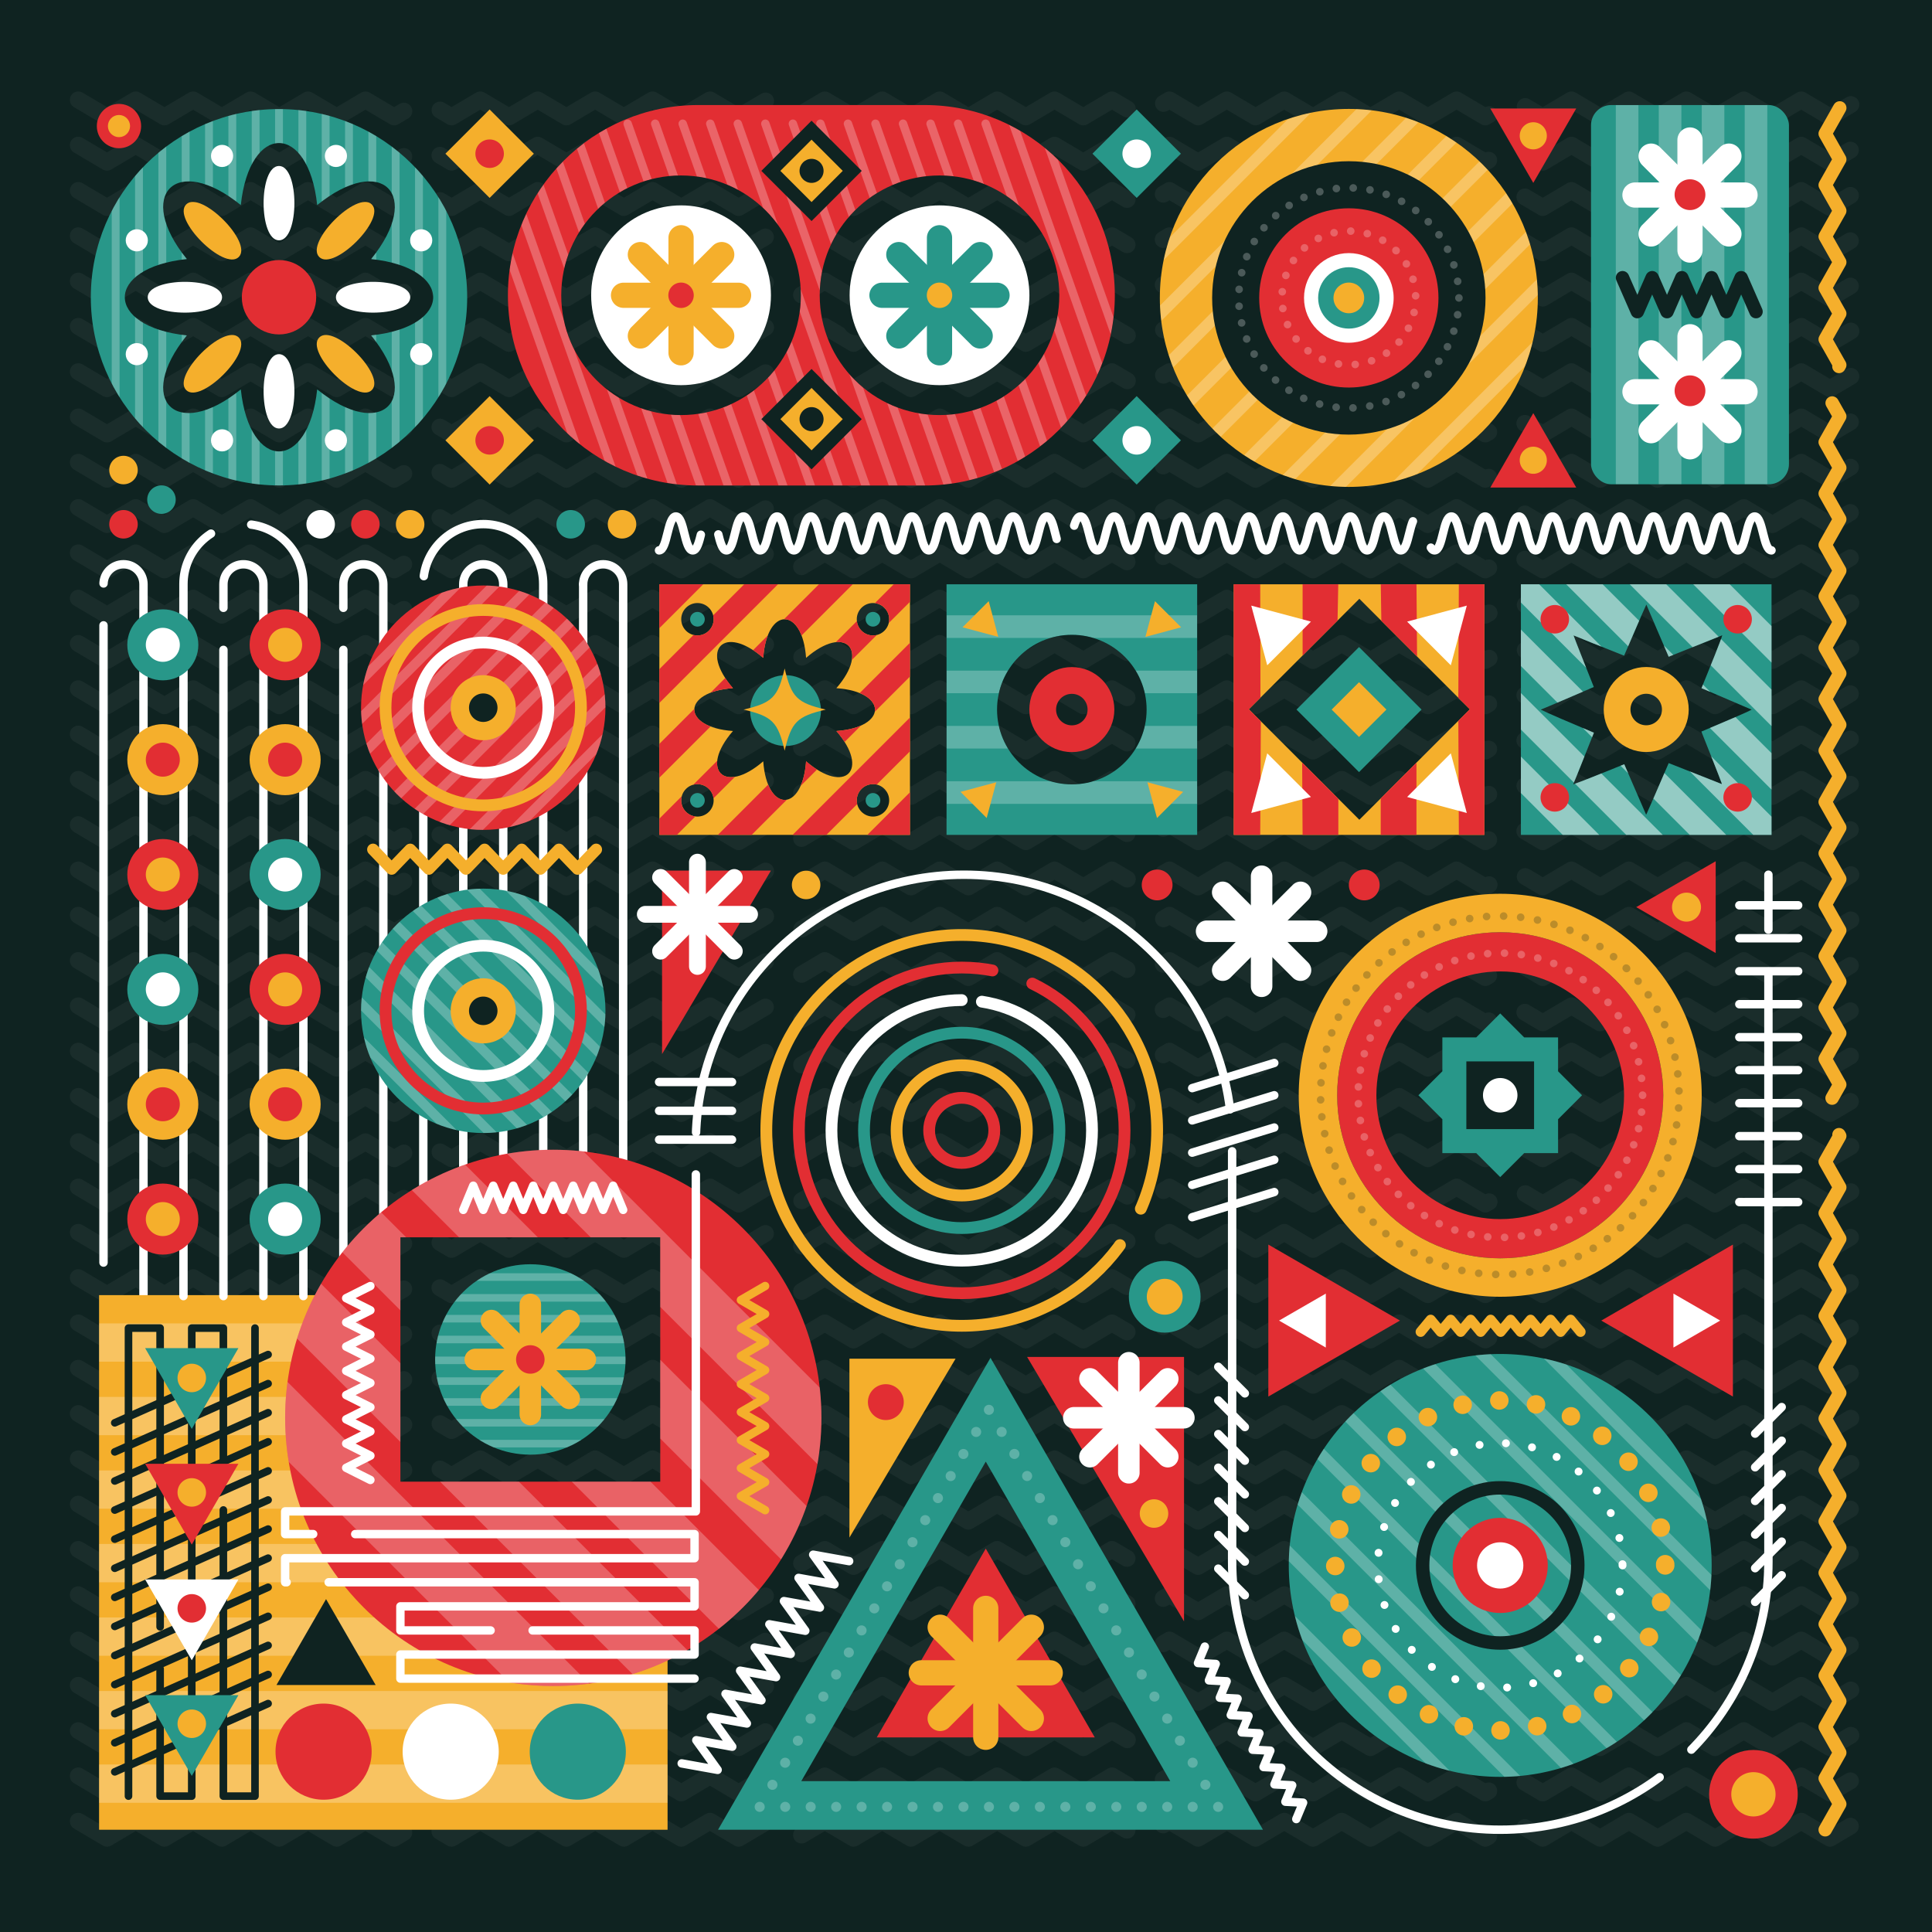 <svg id="b" data-name="Layer 2" xmlns="http://www.w3.org/2000/svg" viewBox="0 0 1149.36 1149.36"><defs><clipPath id="d"><polygon class="u" points="213.15 902.99 397.14 902.99 397.14 1088.53 58.94 1088.53 58.94 770.48 213.15 770.48 213.15 902.99"/></clipPath><clipPath id="e"><path class="u" d="M329.15,1003.03c-88.1,0-159.52-71.42-159.52-159.52s71.42-159.52,159.52-159.52,159.52,71.42,159.52,159.52-71.42,159.52-159.52,159.52ZM392.78,736.07h-154.58v145.37h154.58v-145.37Z"/></clipPath><clipPath id="f"><circle class="u" cx="892.49" cy="931.28" r="125.79"/></clipPath><clipPath id="g"><path class="u" d="M165.98,288.78c-61.83,0-111.95-50.12-111.95-111.95s50.12-111.95,111.95-111.95,111.95,50.12,111.95,111.95-50.12,111.95-111.95,111.95ZM220.81,154.11c31.11-38.46,6.34-63.23-32.12-32.12-5.2-49.19-40.23-49.19-45.43,0-38.46-31.11-63.23-6.34-32.12,32.12-49.19,5.2-49.19,40.23,0,45.43-31.11,38.46-6.34,63.23,32.12,32.12,5.2,49.19,40.23,49.19,45.43,0,38.46,31.11,63.23,6.34,32.12-32.12,49.19-5.2,49.19-40.23,0-45.43Z"/></clipPath><clipPath id="h"><path class="u" d="M563.1,347.59h149.1v149.1h-149.1v-149.1ZM682.13,422.14c0-24.57-19.92-44.49-44.49-44.49s-44.49,19.92-44.49,44.49,19.92,44.49,44.49,44.49,44.49-19.92,44.49-44.49Z"/></clipPath><clipPath id="j"><path class="bg" d="M904.79,496.69v-149.1h149.1v149.1h-149.1ZM1024.39,378.45c.01-.08.4-.23.06-.45-2.79,1.08-19.61,7.89-31.74,12.7-5.09-11.83-12.15-28.21-13.28-31.04-1.28,2.65-8.14,18.5-13.24,30.4-11.84-4.71-27.39-10.9-30.09-12.06.96,2.77,7.28,18.7,12.07,30.7-12.36,5.29-28.13,12.13-31.3,13.34-.31.45.16.31.28.37,2.28,1.27,19.09,8.45,31.08,13.49-4.92,12.3-10.9,27.45-12.25,30.45.1.54.33.1.45.06,2.4-.68,17.97-6.92,29.85-11.76,5.07,11.79,11.79,27.29,12.98,29.96l.28-.37c1.24-2.59,8.12-18.49,13.18-30.28,12.05,4.8,28.81,11.43,31.62,12.51l-.06-.45c-.95-2.71-7.36-18.88-12.12-30.8,12.26-5.14,28.35-12.02,29.4-12.82.06-.05.44.12.37-.28-2.61-1.15-17.9-7.64-29.7-12.72,5.08-12.42,12-29.61,12.18-30.97Z"/></clipPath><clipPath id="i"><path class="bh" d="M979.34,447.38c-13.97,0-25.29-11.32-25.29-25.29s11.32-25.29,25.29-25.29,25.29,11.32,25.29,25.29-11.32,25.29-25.29,25.29ZM979.34,412.73c-5.17,0-9.37,4.19-9.37,9.37s4.19,9.37,9.37,9.37,9.37-4.19,9.37-9.37-4.19-9.37-9.37-9.37Z"/></clipPath><clipPath id="k"><path class="bg" d="M904.79,496.69v-149.1h149.1v149.1h-149.1Z"/></clipPath><clipPath id="l"><path class="u" d="M904.79,496.69v-149.1h149.1v149.1h-149.1ZM1024.39,378.45c.01-.08.4-.23.06-.45-2.79,1.08-19.61,7.89-31.74,12.7-5.09-11.83-12.15-28.21-13.28-31.04-1.28,2.65-8.14,18.5-13.24,30.4-11.84-4.71-27.39-10.9-30.09-12.06.96,2.77,7.28,18.7,12.07,30.7-12.36,5.29-28.13,12.13-31.3,13.34-.31.45.16.31.28.37,2.28,1.27,19.09,8.45,31.08,13.49-4.92,12.3-10.9,27.45-12.25,30.45.1.54.33.1.45.06,2.4-.68,17.97-6.92,29.85-11.76,5.07,11.79,11.79,27.29,12.98,29.96l.28-.37c1.24-2.59,8.12-18.49,13.18-30.28,12.05,4.8,28.81,11.43,31.62,12.51l-.06-.45c-.95-2.71-7.36-18.88-12.12-30.8,12.26-5.14,28.35-12.02,29.4-12.82.06-.05.44.12.37-.28-2.61-1.15-17.9-7.64-29.7-12.72,5.08-12.42,12-29.61,12.18-30.97Z"/></clipPath><clipPath id="m"><circle class="u" cx="287.49" cy="421.01" r="72.7"/></clipPath><clipPath id="n"><circle class="u" cx="287.49" cy="601.35" r="72.7"/></clipPath><clipPath id="o"><path class="u" d="M392.25,496.69v-149.1h149.1v149.1h-149.1ZM414.91,485.79c5.33,0,9.64-4.32,9.64-9.64s-4.32-9.64-9.64-9.64-9.64,4.32-9.64,9.64,4.32,9.64,9.64,9.64ZM414.91,358.75c-5.33,0-9.64,4.32-9.64,9.64s4.32,9.64,9.64,9.64,9.64-4.32,9.64-9.64-4.32-9.64-9.64-9.64ZM479.54,391.38c-2.16-30.64-23.32-30.64-25.48,0-23.2-20.14-38.16-5.18-18.02,18.02-30.64,2.16-30.64,23.32,0,25.48-20.14,23.2-5.18,38.16,18.02,18.02,2.16,30.64,23.32,30.64,25.48,0,23.2,20.14,38.16,5.18,18.02-18.02,30.64-2.16,30.64-23.32,0-25.48,20.14-23.2,5.18-38.16-18.02-18.02ZM519.34,358.75c-5.33,0-9.64,4.32-9.64,9.64s4.32,9.64,9.64,9.64,9.64-4.32,9.64-9.64-4.32-9.64-9.64-9.64ZM519.34,466.5c-5.33,0-9.64,4.32-9.64,9.64s4.32,9.64,9.64,9.64,9.64-4.32,9.64-9.64-4.32-9.64-9.64-9.64Z"/></clipPath><clipPath id="p"><rect class="u" x="733.95" y="347.59" width="149.1" height="149.1"/></clipPath><clipPath id="q"><circle class="u" cx="315.49" cy="808.75" r="56.64"/></clipPath><clipPath id="r"><path class="u" d="M550.04,288.83h-134.71c-62.5,0-113.17-50.67-113.17-113.17s50.67-113.17,113.17-113.17h134.71c62.5,0,113.17,50.67,113.17,113.17s-50.67,113.17-113.17,113.17ZM405.16,104.39c-39.36,0-71.27,31.91-71.27,71.27s31.91,71.27,71.27,71.27,71.27-31.91,71.27-71.27-31.91-71.27-71.27-71.27ZM558.92,104.39c-39.36,0-71.27,31.91-71.27,71.27s31.91,71.27,71.27,71.27,71.27-31.91,71.27-71.27-31.91-71.27-71.27-71.27Z"/></clipPath><clipPath id="s"><circle class="u" cx="802.43" cy="177.23" r="112.43"/></clipPath><clipPath id="t"><rect class="u" x="946.51" y="62.49" width="117.75" height="225.62" rx="12" ry="12"/></clipPath><style>.u, .v, .w, .x, .y, .z, .aa, .ab, .ac, .ad, .ae, .af, .ag, .ah, .ai, .aj, .ak, .al, .am, .an, .ao, .ap, .aq, .ar, .as, .at, .au, .av, .aw, .ax, .ay, .az, .ba {
        fill: none;
      }

      .bb {
        fill: #0f2321;
      }

      .v, .w, .x, .y, .z, .aa, .ae, .ag, .ai, .aj, .ak, .al, .am, .an, .ao, .ap, .aq, .ar, .as, .at, .au, .av, .aw, .ax, .ay, .az, .ba {
        stroke-linecap: round;
        stroke-linejoin: round;
      }

      .v, .w, .x, .y, .z, .aa, .az {
        stroke: #f5af2c;
      }

      .v, .ab, .ak {
        stroke-width: 5px;
      }

      .w, .av {
        stroke-width: 8px;
      }

      .x, .ai, .ar, .as {
        stroke-width: 6px;
      }

      .y, .an, .ap, .aw {
        stroke-width: 10px;
      }

      .z, .ao {
        stroke-width: 12.8px;
      }

      .aa, .at {
        stroke-width: 15px;
      }

      .ab, .ac, .ad, .ae, .af, .ag, .ah, .ai, .aj, .ak, .al, .am, .ao, .ap, .aq, .ar, .as, .au, .ba {
        stroke: #fff;
      }

      .ab, .ac, .ad, .af, .ah {
        stroke-miterlimit: 10;
      }

      .ac, .al {
        stroke-width: 5px;
      }

      .ad {
        stroke-width: 13.45px;
      }

      .ae {
        stroke-dasharray: 0 15.74;
        stroke-width: 4.7px;
      }

      .af {
        stroke-width: 22.79px;
      }

      .ag {
        stroke-dasharray: 0 10.04;
      }

      .ag, .au, .ax, .ay, .ba {
        stroke-width: 4.52px;
      }

      .ah {
        stroke-width: 4.67px;
      }

      .bc, .bd, .be {
        fill: #fff;
      }

      .bc, .bf {
        opacity: .25;
      }

      .bd {
        opacity: .5;
      }

      .bg {
        fill: #289789;
      }

      .aj {
        stroke-width: 5.78px;
      }

      .am {
        stroke-width: 4.5px;
      }

      .bh {
        clip-path: url(#j);
      }

      .bh, .bi {
        fill: #f5af2c;
      }

      .an {
        stroke: #e22e33;
      }

      .aq {
        stroke-width: 10.03px;
      }

      .ar {
        stroke-dasharray: 0 15.15;
      }

      .as {
        stroke-dasharray: 0 15.15;
      }

      .at, .aw {
        stroke: #289789;
      }

      .au {
        stroke-dasharray: 0 10.03;
      }

      .av, .ax, .ay {
        stroke: #0f2321;
      }

      .bj {
        opacity: .26;
      }

      .bk {
        opacity: .05;
      }

      .ay {
        stroke-dasharray: 0 10.15;
      }

      .az {
        stroke-dasharray: 0 22;
        stroke-width: 11px;
      }

      .bl {
        clip-path: url(#t);
      }

      .bm {
        clip-path: url(#h);
      }

      .bn {
        clip-path: url(#k);
      }

      .bo {
        clip-path: url(#o);
      }

      .bp {
        clip-path: url(#r);
      }

      .bq {
        clip-path: url(#q);
      }

      .br {
        clip-path: url(#e);
      }

      .bs {
        clip-path: url(#d);
      }

      .bt {
        clip-path: url(#g);
      }

      .bu {
        clip-path: url(#f);
      }

      .bv {
        clip-path: url(#i);
      }

      .bw {
        clip-path: url(#m);
      }

      .bx {
        clip-path: url(#l);
      }

      .by {
        clip-path: url(#n);
      }

      .bz {
        clip-path: url(#p);
      }

      .ca {
        clip-path: url(#s);
      }

      .cb {
        fill: #e22e33;
      }

      .ba {
        stroke-dasharray: 0 9.99;
      }
      
      
      .smsq {
      transform-origin:center;
      transform-box:content-box;
      animation:smsq 30s ease-in-out infinite;
      }
      
      @keyframes smsq {
      0%,20% {transform:rotate(0deg) scale(1)}
      22.5% {transform:rotate(45deg) scale(.8)}
      25%,45% {transform:rotate(90deg) scale(1)}
      47.5% {transform:rotate(135deg) scale(.8)}
      50%,70% {transform:rotate(180deg) scale(1)}
      72.5% {transform:rotate(225deg) scale(.8)}
      75%,95% {transform:rotate(270deg) scale(1)}
      97.5% {transform:rotate(315deg) scale(.8)}

100% {transform:rotate(360deg) scale(1)}
      }
   
   .d1 {
   animation-delay:2s;}
      .d2 {
   animation-delay:4s;}
   .d3 {
   animation-delay:6s;}
   .ak,.ac,.ab {animation:move 20s linear infinite;stroke-dasharray:475 25;stroke-linecap:round;}
   @keyframes move {
to { stroke-dashoffset:1000;}
}
.y,.an,.ap,.aw {stroke-dasharray:475 25;animation:move 20s linear infinite;stroke-width:7px}
.scl {animation:scl 10s linear infinite;transform-origin:center;
      transform-box:content-box;}

@keyframes scl {
0%,100% {transform:scale(1)}
50% {transform:scale(.9)}
}
.spin {animation:spin 20s linear infinite;transform-origin:center;
      transform-box:content-box;}
      .spinr {animation:spinr 20s linear infinite;transform-origin:center;
      transform-box:content-box;}
      @keyframes spin {
      100% {transform:rotate(360deg)}
      }
      @keyframes spinr {
      100% {transform:rotate(-360deg)}
      }
      .spin3 {animation:spinr 20s linear infinite;transform-origin:center;
      transform-box:content-box;}
      .spin line {animation:none;stroke-width:10px}
      .ft line {stroke-width: 15px !important;}
      
      @keyframes dwn {
      0%,100% {transform:translateY(0px)}
      50% {transform:translateY(10px)}
      }
      .dwn {animation:dwn 5s ease-in-out infinite;transform-origin:center;
      transform-box:content-box;}
      .ax {animation:move 20s linear infinite;stroke-dasharray:475 25;}
       @keyframes up {
      0%,100% {transform:translateY(0px)}
      50% {transform:translateY(-10px)}
      }
      .up {animation:up 5s ease-in-out infinite;transform-origin:center;
      transform-box:content-box;}
      .w,.ad,.ah,.af,.al,.x,.v,.am {stroke-dasharray:475 25;animation:move 20s linear infinite;}
      
      @keyframes lin {
      0%,100% {transform:translateX(0px)}
      50% {transform:translateX(10px) scale(.8)}
      }
      .lin {animation:lin 5s ease-in-out infinite;transform-origin:center;
      transform-box:content-box;}
      
       @keyframes rin {
      0%,100% {transform:translateX(0px)}
      50% {transform:translateX(-10px) scale(.8)}
      }
      .rin {animation:rin 5s ease-in-out infinite;transform-origin:center;
      transform-box:content-box;}
      
      .ar,.as {animation:move 40s linear infinite;}
      
      .bj .ab {stroke-dasharray:0 25 250 25 75 25 0 25 50 25}
      .bj .ab:nth-of-type(even) {stroke-dashoffset:500;}
      
      
      .aq {stroke-dasharray:225 25;animation:move 20s linear infinite;}
      .aq:nth-of-type(even) {animation:move2 20s linear infinite;}
         @keyframes move2 {
to { stroke-dashoffset:-1000;}
}</style></defs><g id="c" data-name="Layer 1"><rect class="bb" width="1149.36" height="1149.36"/><rect class="bb" x="34.68" y="34.68" width="1080" height="1080"/><path class="ak" d="M85.36,785.62v-438.08.04c0-6.57-5.32-11.89-11.89-11.89s-11.89,5.32-11.89,11.89v-.04s0,403.57,0,403.57"/><g class="bk"><polyline class="aq" points="46.58 59.44 63.66 69.54 80.75 59.44 97.83 69.54 114.91 59.44 131.99 69.54 149.07 59.44 166.16 69.54 183.24 59.44 200.32 69.54 217.4 59.44 234.49 69.54 251.57 59.44 268.65 69.54 285.74 59.44 302.82 69.54 319.9 59.44 336.98 69.54 354.06 59.44 371.14 69.54 388.22 59.44 405.3 69.54 422.38 59.44 439.46 69.54 456.54 59.44 473.62 69.54 490.7 59.44 507.78 69.54 524.87 59.44 541.95 69.54 559.03 59.44 576.11 69.54 593.19 59.44 610.28 69.54 627.36 59.44 644.45 69.54 661.53 59.44 678.61 69.54 695.7 59.44 712.78 69.54 729.86 59.44 746.95 69.54 764.03 59.44 781.12 69.54 798.2 59.44 815.29 69.54 832.37 59.44 849.46 69.54 866.55 59.44 883.63 69.54 900.71 59.44 917.8 69.54 934.88 59.44 951.97 69.54 969.06 59.44 986.14 69.54 1003.23 59.44 1020.32 69.54 1037.4 59.44 1054.49 69.54 1071.59 59.44 1088.68 69.54 1105.77 59.44"/><polyline class="aq" points="46.58 86.38 63.66 96.49 80.75 86.38 97.83 96.49 114.91 86.38 131.99 96.49 149.07 86.38 166.16 96.49 183.24 86.38 200.32 96.49 217.4 86.38 234.49 96.49 251.57 86.38 268.65 96.49 285.74 86.38 302.82 96.49 319.9 86.38 336.98 96.49 354.06 86.38 371.14 96.49 388.22 86.38 405.3 96.49 422.38 86.38 439.46 96.49 456.54 86.38 473.62 96.49 490.7 86.38 507.78 96.49 524.87 86.38 541.95 96.49 559.03 86.38 576.11 96.49 593.19 86.38 610.28 96.49 627.36 86.38 644.45 96.49 661.53 86.38 678.61 96.49 695.7 86.38 712.78 96.49 729.86 86.38 746.95 96.49 764.03 86.38 781.12 96.49 798.2 86.38 815.29 96.49 832.37 86.38 849.46 96.49 866.55 86.38 883.63 96.49 900.71 86.38 917.8 96.49 934.88 86.38 951.97 96.49 969.06 86.38 986.14 96.49 1003.23 86.38 1020.32 96.49 1037.4 86.38 1054.49 96.49 1071.59 86.38 1088.68 96.49 1105.77 86.38"/><polyline class="aq" points="46.58 113.33 63.66 123.44 80.75 113.33 97.83 123.44 114.91 113.33 131.99 123.44 149.07 113.33 166.16 123.44 183.24 113.33 200.32 123.44 217.4 113.33 234.49 123.44 251.57 113.33 268.65 123.44 285.74 113.33 302.82 123.44 319.9 113.33 336.98 123.44 354.06 113.33 371.14 123.44 388.22 113.33 405.3 123.44 422.38 113.33 439.46 123.44 456.54 113.33 473.62 123.44 490.7 113.33 507.78 123.44 524.87 113.33 541.95 123.44 559.03 113.33 576.11 123.44 593.19 113.33 610.28 123.44 627.36 113.33 644.45 123.44 661.53 113.33 678.61 123.44 695.7 113.33 712.78 123.44 729.86 113.33 746.95 123.44 764.03 113.33 781.12 123.44 798.2 113.33 815.29 123.44 832.37 113.33 849.46 123.44 866.55 113.33 883.63 123.44 900.71 113.33 917.8 123.44 934.88 113.33 951.97 123.44 969.06 113.33 986.14 123.44 1003.23 113.33 1020.32 123.44 1037.4 113.33 1054.49 123.44 1071.59 113.33 1088.68 123.44 1105.77 113.33"/><polyline class="aq" points="46.58 140.28 63.66 150.39 80.75 140.28 97.83 150.39 114.91 140.28 131.99 150.39 149.07 140.28 166.16 150.39 183.24 140.28 200.32 150.39 217.4 140.28 234.49 150.39 251.57 140.28 268.65 150.39 285.74 140.28 302.82 150.39 319.9 140.28 336.98 150.39 354.06 140.28 371.14 150.39 388.22 140.28 405.3 150.39 422.38 140.28 439.46 150.39 456.54 140.28 473.62 150.39 490.7 140.28 507.78 150.39 524.87 140.28 541.95 150.39 559.03 140.28 576.11 150.39 593.19 140.28 610.28 150.39 627.36 140.28 644.45 150.39 661.53 140.28 678.61 150.39 695.7 140.28 712.78 150.39 729.86 140.28 746.95 150.39 764.03 140.28 781.12 150.39 798.2 140.28 815.29 150.39 832.37 140.28 849.46 150.39 866.55 140.28 883.63 150.39 900.71 140.28 917.8 150.39 934.88 140.28 951.97 150.39 969.06 140.28 986.14 150.39 1003.23 140.28 1020.32 150.39 1037.4 140.28 1054.49 150.39 1071.59 140.28 1088.68 150.39 1105.77 140.28"/><polyline class="aq" points="46.58 167.23 63.66 177.34 80.75 167.23 97.83 177.34 114.91 167.23 131.99 177.34 149.07 167.23 166.16 177.34 183.24 167.23 200.32 177.34 217.4 167.23 234.49 177.34 251.57 167.23 268.65 177.34 285.74 167.23 302.82 177.34 319.9 167.23 336.98 177.34 354.06 167.23 371.14 177.34 388.22 167.23 405.3 177.34 422.38 167.23 439.46 177.34 456.54 167.23 473.62 177.34 490.7 167.23 507.78 177.34 524.87 167.23 541.95 177.34 559.03 167.23 576.11 177.34 593.19 167.23 610.28 177.34 627.36 167.23 644.45 177.34 661.53 167.23 678.61 177.34 695.7 167.23 712.78 177.34 729.86 167.23 746.95 177.34 764.03 167.23 781.12 177.34 798.2 167.23 815.29 177.34 832.37 167.23 849.46 177.34 866.55 167.23 883.63 177.34 900.71 167.23 917.8 177.34 934.88 167.23 951.97 177.34 969.06 167.23 986.14 177.34 1003.23 167.23 1020.32 177.34 1037.4 167.23 1054.49 177.34 1071.59 167.23 1088.68 177.34 1105.77 167.23"/><polyline class="aq" points="46.58 194.18 63.66 204.28 80.75 194.18 97.83 204.28 114.91 194.18 131.99 204.28 149.07 194.18 166.16 204.28 183.24 194.18 200.32 204.28 217.4 194.18 234.49 204.28 251.57 194.18 268.65 204.28 285.74 194.18 302.82 204.28 319.9 194.18 336.98 204.28 354.06 194.18 371.14 204.28 388.22 194.18 405.3 204.28 422.38 194.18 439.46 204.28 456.54 194.18 473.62 204.28 490.7 194.18 507.78 204.28 524.87 194.18 541.95 204.28 559.03 194.18 576.11 204.28 593.19 194.18 610.28 204.28 627.36 194.18 644.45 204.28 661.53 194.18 678.61 204.28 695.7 194.18 712.78 204.28 729.86 194.18 746.95 204.28 764.03 194.18 781.12 204.28 798.2 194.18 815.29 204.28 832.37 194.18 849.46 204.28 866.55 194.18 883.63 204.28 900.71 194.18 917.8 204.28 934.88 194.18 951.97 204.28 969.06 194.18 986.14 204.28 1003.23 194.18 1020.32 204.28 1037.4 194.18 1054.49 204.28 1071.59 194.18 1088.68 204.28 1105.77 194.18"/><polyline class="aq" points="46.58 221.13 63.66 231.23 80.75 221.13 97.83 231.23 114.91 221.13 131.99 231.23 149.07 221.13 166.16 231.23 183.24 221.13 200.32 231.23 217.4 221.13 234.49 231.23 251.57 221.13 268.65 231.23 285.74 221.13 302.82 231.23 319.9 221.13 336.98 231.23 354.06 221.13 371.14 231.23 388.22 221.13 405.3 231.23 422.38 221.13 439.46 231.23 456.54 221.13 473.62 231.23 490.7 221.13 507.78 231.23 524.87 221.13 541.95 231.23 559.03 221.13 576.11 231.23 593.19 221.13 610.28 231.23 627.36 221.13 644.45 231.23 661.53 221.13 678.61 231.23 695.7 221.13 712.78 231.23 729.86 221.13 746.95 231.23 764.03 221.13 781.12 231.23 798.2 221.13 815.29 231.23 832.37 221.13 849.46 231.23 866.55 221.13 883.63 231.23 900.71 221.13 917.8 231.23 934.88 221.13 951.97 231.23 969.06 221.13 986.14 231.23 1003.23 221.13 1020.32 231.23 1037.4 221.13 1054.49 231.23 1071.59 221.13 1088.68 231.23 1105.77 221.13"/><polyline class="aq" points="46.58 248.07 63.66 258.18 80.75 248.07 97.83 258.18 114.91 248.07 131.99 258.18 149.07 248.07 166.16 258.18 183.24 248.07 200.32 258.18 217.4 248.07 234.49 258.18 251.57 248.07 268.65 258.18 285.74 248.07 302.82 258.18 319.9 248.07 336.98 258.18 354.06 248.07 371.14 258.18 388.22 248.07 405.3 258.18 422.38 248.07 439.46 258.18 456.54 248.07 473.62 258.18 490.7 248.07 507.78 258.18 524.87 248.07 541.95 258.18 559.03 248.07 576.11 258.18 593.19 248.07 610.28 258.18 627.36 248.07 644.45 258.18 661.53 248.07 678.61 258.18 695.7 248.07 712.78 258.18 729.86 248.07 746.95 258.18 764.03 248.07 781.12 258.18 798.2 248.07 815.29 258.18 832.37 248.07 849.46 258.18 866.55 248.07 883.63 258.18 900.71 248.07 917.8 258.18 934.88 248.07 951.97 258.18 969.06 248.07 986.14 258.18 1003.23 248.07 1020.32 258.18 1037.4 248.07 1054.49 258.18 1071.59 248.07 1088.68 258.18 1105.77 248.07"/><polyline class="aq" points="46.58 275.02 63.66 285.13 80.75 275.02 97.83 285.13 114.91 275.02 131.99 285.13 149.07 275.02 166.16 285.13 183.24 275.02 200.32 285.13 217.4 275.02 234.49 285.13 251.57 275.02 268.65 285.13 285.74 275.02 302.82 285.13 319.9 275.02 336.98 285.13 354.06 275.02 371.14 285.13 388.22 275.02 405.3 285.13 422.38 275.02 439.46 285.13 456.54 275.02 473.62 285.13 490.7 275.02 507.78 285.13 524.87 275.02 541.95 285.13 559.03 275.02 576.11 285.13 593.19 275.02 610.28 285.13 627.36 275.02 644.45 285.13 661.53 275.02 678.61 285.13 695.7 275.02 712.78 285.13 729.86 275.02 746.95 285.13 764.03 275.02 781.12 285.13 798.2 275.02 815.29 285.13 832.37 275.02 849.46 285.13 866.55 275.02 883.63 285.13 900.71 275.02 917.8 285.13 934.88 275.02 951.97 285.13 969.06 275.02 986.14 285.13 1003.23 275.02 1020.32 285.13 1037.4 275.02 1054.49 285.13 1071.59 275.02 1088.68 285.13 1105.77 275.02"/><polyline class="aq" points="46.58 301.97 63.66 312.08 80.75 301.97 97.83 312.08 114.91 301.97 131.99 312.08 149.07 301.97 166.16 312.08 183.24 301.97 200.32 312.08 217.4 301.97 234.49 312.08 251.57 301.97 268.65 312.08 285.74 301.97 302.82 312.08 319.9 301.97 336.98 312.08 354.06 301.97 371.14 312.08 388.22 301.97 405.3 312.08 422.38 301.97 439.46 312.08 456.54 301.97 473.62 312.08 490.7 301.97 507.78 312.08 524.87 301.97 541.95 312.08 559.03 301.97 576.11 312.08 593.19 301.97 610.28 312.08 627.36 301.97 644.45 312.08 661.53 301.97 678.61 312.08 695.7 301.97 712.78 312.08 729.86 301.97 746.95 312.08 764.03 301.97 781.12 312.08 798.2 301.97 815.29 312.08 832.37 301.97 849.46 312.08 866.55 301.97 883.63 312.08 900.71 301.97 917.8 312.08 934.88 301.97 951.97 312.08 969.06 301.97 986.14 312.08 1003.23 301.97 1020.32 312.08 1037.4 301.97 1054.49 312.08 1071.59 301.97 1088.68 312.08 1105.77 301.97"/><polyline class="aq" points="46.58 328.92 63.66 339.03 80.75 328.92 97.83 339.03 114.91 328.92 131.99 339.03 149.07 328.92 166.16 339.03 183.24 328.92 200.32 339.03 217.4 328.92 234.49 339.03 251.57 328.92 268.65 339.03 285.74 328.92 302.82 339.03 319.9 328.92 336.98 339.03 354.06 328.92 371.14 339.03 388.22 328.92 405.3 339.03 422.38 328.92 439.46 339.03 456.54 328.92 473.62 339.03 490.7 328.92 507.78 339.03 524.87 328.92 541.95 339.03 559.03 328.92 576.11 339.03 593.19 328.92 610.28 339.03 627.36 328.92 644.45 339.03 661.53 328.92 678.61 339.03 695.7 328.92 712.78 339.03 729.86 328.92 746.95 339.03 764.03 328.92 781.12 339.03 798.2 328.92 815.29 339.03 832.37 328.92 849.46 339.03 866.55 328.92 883.63 339.03 900.71 328.92 917.8 339.03 934.88 328.92 951.97 339.03 969.06 328.92 986.14 339.03 1003.23 328.92 1020.32 339.03 1037.4 328.92 1054.49 339.03 1071.59 328.92 1088.68 339.03 1105.77 328.92"/><polyline class="aq" points="46.58 355.87 63.66 365.97 80.75 355.87 97.83 365.97 114.91 355.87 131.99 365.97 149.07 355.87 166.16 365.97 183.24 355.87 200.32 365.97 217.4 355.87 234.49 365.97 251.57 355.87 268.65 365.97 285.74 355.87 302.82 365.97 319.9 355.87 336.98 365.97 354.06 355.87 371.14 365.97 388.22 355.87 405.3 365.97 422.38 355.87 439.46 365.97 456.54 355.87 473.62 365.97 490.7 355.87 507.78 365.97 524.87 355.87 541.95 365.97 559.03 355.87 576.11 365.97 593.19 355.87 610.28 365.97 627.36 355.87 644.45 365.97 661.53 355.87 678.61 365.97 695.7 355.87 712.78 365.97 729.86 355.87 746.95 365.97 764.03 355.87 781.12 365.97 798.2 355.87 815.29 365.97 832.37 355.87 849.46 365.97 866.55 355.87 883.63 365.97 900.71 355.87 917.8 365.97 934.88 355.87 951.97 365.97 969.06 355.87 986.14 365.97 1003.23 355.87 1020.32 365.97 1037.4 355.87 1054.49 365.97 1071.59 355.87 1088.68 365.97 1105.77 355.87"/><polyline class="aq" points="46.58 382.82 63.66 392.92 80.75 382.82 97.83 392.92 114.91 382.82 131.99 392.92 149.07 382.82 166.16 392.92 183.24 382.82 200.32 392.92 217.4 382.82 234.49 392.92 251.57 382.82 268.65 392.92 285.74 382.82 302.82 392.92 319.9 382.82 336.98 392.92 354.06 382.82 371.14 392.92 388.22 382.82 405.3 392.92 422.38 382.82 439.46 392.92 456.54 382.82 473.62 392.92 490.7 382.82 507.78 392.92 524.87 382.82 541.95 392.92 559.03 382.82 576.11 392.92 593.19 382.82 610.28 392.92 627.36 382.82 644.45 392.92 661.53 382.82 678.61 392.92 695.7 382.82 712.78 392.92 729.86 382.82 746.95 392.92 764.03 382.82 781.12 392.92 798.2 382.82 815.29 392.92 832.37 382.82 849.46 392.92 866.55 382.82 883.63 392.92 900.71 382.82 917.8 392.92 934.88 382.82 951.97 392.92 969.06 382.82 986.14 392.92 1003.23 382.82 1020.32 392.92 1037.4 382.82 1054.49 392.92 1071.59 382.82 1088.68 392.92 1105.77 382.82"/><polyline class="aq" points="46.58 409.76 63.66 419.87 80.75 409.76 97.83 419.87 114.91 409.76 131.99 419.87 149.07 409.76 166.16 419.87 183.24 409.76 200.32 419.87 217.4 409.76 234.49 419.87 251.57 409.76 268.65 419.87 285.74 409.76 302.82 419.87 319.9 409.76 336.98 419.87 354.06 409.76 371.14 419.87 388.22 409.76 405.3 419.87 422.38 409.76 439.46 419.87 456.54 409.76 473.62 419.87 490.7 409.76 507.78 419.87 524.87 409.76 541.95 419.87 559.03 409.76 576.11 419.87 593.19 409.76 610.28 419.87 627.36 409.76 644.45 419.87 661.53 409.76 678.61 419.87 695.7 409.76 712.78 419.87 729.86 409.76 746.95 419.87 764.03 409.76 781.12 419.87 798.2 409.76 815.29 419.87 832.37 409.76 849.46 419.87 866.55 409.76 883.63 419.87 900.71 409.76 917.8 419.87 934.88 409.76 951.97 419.87 969.06 409.76 986.14 419.87 1003.23 409.76 1020.32 419.87 1037.4 409.76 1054.49 419.87 1071.59 409.76 1088.68 419.87 1105.77 409.76"/><polyline class="aq" points="46.58 436.71 63.66 446.82 80.75 436.71 97.83 446.82 114.91 436.71 131.99 446.82 149.07 436.71 166.16 446.82 183.24 436.71 200.32 446.82 217.4 436.71 234.49 446.82 251.57 436.71 268.65 446.82 285.74 436.71 302.82 446.82 319.9 436.71 336.98 446.82 354.06 436.71 371.14 446.82 388.22 436.71 405.3 446.82 422.38 436.71 439.46 446.82 456.54 436.71 473.62 446.82 490.7 436.71 507.78 446.82 524.87 436.71 541.95 446.82 559.03 436.71 576.11 446.82 593.19 436.71 610.28 446.82 627.36 436.71 644.45 446.82 661.53 436.71 678.61 446.82 695.7 436.71 712.78 446.82 729.86 436.71 746.95 446.82 764.03 436.71 781.12 446.82 798.2 436.71 815.29 446.82 832.37 436.71 849.46 446.82 866.55 436.71 883.63 446.82 900.71 436.71 917.8 446.82 934.88 436.71 951.97 446.82 969.06 436.71 986.14 446.82 1003.23 436.71 1020.32 446.82 1037.4 436.71 1054.49 446.82 1071.59 436.71 1088.68 446.82 1105.77 436.71"/><polyline class="aq" points="46.58 463.66 63.66 473.77 80.75 463.66 97.83 473.77 114.91 463.66 131.99 473.77 149.07 463.66 166.16 473.77 183.24 463.66 200.32 473.77 217.4 463.66 234.49 473.77 251.57 463.66 268.65 473.77 285.74 463.66 302.82 473.77 319.9 463.66 336.98 473.77 354.06 463.66 371.14 473.77 388.22 463.66 405.3 473.77 422.38 463.66 439.46 473.77 456.54 463.66 473.62 473.77 490.7 463.66 507.78 473.77 524.87 463.66 541.95 473.77 559.03 463.66 576.11 473.77 593.19 463.66 610.28 473.77 627.36 463.66 644.45 473.77 661.53 463.66 678.61 473.77 695.7 463.66 712.78 473.77 729.86 463.66 746.95 473.77 764.03 463.66 781.12 473.77 798.2 463.66 815.29 473.77 832.37 463.66 849.46 473.77 866.55 463.66 883.63 473.77 900.71 463.66 917.8 473.77 934.88 463.66 951.97 473.77 969.06 463.66 986.14 473.77 1003.23 463.66 1020.32 473.77 1037.4 463.66 1054.49 473.77 1071.59 463.66 1088.68 473.77 1105.77 463.66"/><polyline class="aq" points="46.58 490.61 63.66 500.72 80.75 490.61 97.83 500.72 114.91 490.61 131.99 500.72 149.07 490.61 166.16 500.72 183.24 490.61 200.32 500.72 217.4 490.61 234.49 500.72 251.57 490.61 268.65 500.72 285.74 490.61 302.82 500.72 319.9 490.61 336.98 500.72 354.06 490.61 371.14 500.72 388.22 490.61 405.3 500.72 422.38 490.61 439.46 500.72 456.54 490.61 473.62 500.72 490.7 490.61 507.78 500.72 524.87 490.61 541.95 500.72 559.03 490.61 576.11 500.72 593.19 490.61 610.28 500.72 627.36 490.61 644.45 500.72 661.53 490.61 678.61 500.72 695.7 490.61 712.78 500.72 729.86 490.61 746.95 500.72 764.03 490.61 781.12 500.72 798.2 490.61 815.29 500.72 832.37 490.61 849.46 500.72 866.55 490.61 883.63 500.72 900.71 490.61 917.8 500.72 934.88 490.61 951.97 500.72 969.06 490.61 986.14 500.72 1003.23 490.61 1020.32 500.72 1037.4 490.61 1054.49 500.72 1071.59 490.61 1088.68 500.72 1105.77 490.61"/><polyline class="aq" points="46.58 517.56 63.66 527.66 80.75 517.56 97.83 527.66 114.91 517.56 131.99 527.66 149.07 517.56 166.16 527.66 183.24 517.56 200.32 527.66 217.4 517.56 234.49 527.66 251.57 517.56 268.65 527.66 285.74 517.56 302.82 527.66 319.9 517.56 336.98 527.66 354.06 517.56 371.14 527.66 388.22 517.56 405.3 527.66 422.38 517.56 439.46 527.66 456.54 517.56 473.62 527.66 490.7 517.56 507.78 527.66 524.87 517.56 541.95 527.66 559.03 517.56 576.11 527.66 593.19 517.56 610.28 527.66 627.36 517.56 644.45 527.66 661.53 517.56 678.61 527.66 695.7 517.56 712.78 527.66 729.86 517.56 746.95 527.66 764.03 517.56 781.12 527.66 798.2 517.56 815.29 527.66 832.37 517.56 849.46 527.66 866.55 517.56 883.63 527.66 900.71 517.56 917.8 527.66 934.88 517.56 951.97 527.66 969.06 517.56 986.14 527.66 1003.23 517.56 1020.32 527.66 1037.4 517.56 1054.49 527.66 1071.59 517.56 1088.68 527.66 1105.77 517.56"/><polyline class="aq" points="46.58 544.51 63.66 554.61 80.75 544.51 97.83 554.61 114.91 544.51 131.99 554.61 149.07 544.51 166.16 554.61 183.24 544.51 200.32 554.61 217.4 544.51 234.49 554.61 251.57 544.51 268.65 554.61 285.74 544.51 302.82 554.61 319.9 544.51 336.98 554.61 354.06 544.51 371.14 554.61 388.22 544.51 405.3 554.61 422.38 544.51 439.46 554.61 456.54 544.51 473.62 554.61 490.7 544.51 507.78 554.61 524.87 544.51 541.95 554.61 559.03 544.51 576.11 554.61 593.19 544.51 610.28 554.61 627.36 544.51 644.45 554.61 661.53 544.51 678.61 554.61 695.7 544.51 712.78 554.61 729.86 544.51 746.95 554.61 764.03 544.51 781.12 554.61 798.2 544.51 815.29 554.61 832.37 544.51 849.46 554.61 866.55 544.51 883.63 554.61 900.71 544.51 917.8 554.61 934.88 544.51 951.97 554.61 969.06 544.51 986.14 554.61 1003.23 544.51 1020.32 554.61 1037.4 544.51 1054.49 554.61 1071.59 544.51 1088.68 554.61 1105.77 544.51"/><polyline class="aq" points="46.58 571.45 63.66 581.56 80.75 571.45 97.83 581.56 114.91 571.45 131.99 581.56 149.07 571.45 166.16 581.56 183.24 571.45 200.32 581.56 217.4 571.45 234.49 581.56 251.57 571.45 268.65 581.56 285.74 571.45 302.82 581.56 319.9 571.45 336.98 581.56 354.06 571.45 371.14 581.56 388.22 571.45 405.3 581.56 422.38 571.45 439.46 581.56 456.54 571.45 473.62 581.56 490.7 571.45 507.78 581.56 524.87 571.45 541.95 581.56 559.03 571.45 576.11 581.56 593.19 571.45 610.28 581.56 627.36 571.45 644.45 581.56 661.53 571.45 678.61 581.56 695.7 571.45 712.78 581.56 729.86 571.45 746.95 581.56 764.03 571.45 781.12 581.56 798.2 571.45 815.29 581.56 832.37 571.45 849.46 581.56 866.55 571.45 883.63 581.56 900.71 571.45 917.8 581.56 934.88 571.45 951.97 581.56 969.06 571.45 986.14 581.56 1003.23 571.45 1020.32 581.56 1037.4 571.45 1054.49 581.56 1071.59 571.45 1088.68 581.56 1105.77 571.45"/><polyline class="aq" points="46.58 598.4 63.66 608.51 80.75 598.4 97.83 608.51 114.91 598.4 131.99 608.51 149.07 598.4 166.16 608.51 183.24 598.4 200.32 608.51 217.4 598.4 234.49 608.51 251.57 598.4 268.65 608.51 285.74 598.4 302.82 608.51 319.9 598.4 336.98 608.51 354.06 598.4 371.14 608.51 388.22 598.4 405.3 608.51 422.38 598.4 439.46 608.51 456.54 598.4 473.62 608.51 490.7 598.4 507.78 608.51 524.87 598.4 541.95 608.51 559.03 598.4 576.11 608.51 593.19 598.4 610.28 608.51 627.36 598.4 644.45 608.51 661.53 598.4 678.61 608.51 695.7 598.4 712.78 608.51 729.86 598.4 746.95 608.51 764.03 598.4 781.12 608.51 798.2 598.4 815.29 608.51 832.37 598.4 849.46 608.51 866.55 598.4 883.63 608.51 900.71 598.4 917.8 608.51 934.88 598.4 951.97 608.51 969.06 598.4 986.14 608.51 1003.23 598.4 1020.32 608.51 1037.4 598.4 1054.49 608.51 1071.59 598.4 1088.68 608.51 1105.77 598.4"/><polyline class="aq" points="46.58 625.35 63.66 635.46 80.75 625.35 97.83 635.46 114.91 625.35 131.99 635.46 149.07 625.35 166.16 635.46 183.24 625.35 200.32 635.46 217.4 625.35 234.49 635.46 251.57 625.35 268.65 635.46 285.74 625.35 302.82 635.46 319.9 625.35 336.98 635.46 354.06 625.35 371.14 635.46 388.22 625.35 405.3 635.46 422.38 625.35 439.46 635.46 456.54 625.35 473.62 635.46 490.7 625.35 507.78 635.46 524.87 625.35 541.95 635.46 559.03 625.35 576.11 635.46 593.19 625.35 610.28 635.46 627.36 625.35 644.45 635.46 661.53 625.35 678.61 635.46 695.7 625.35 712.78 635.46 729.86 625.35 746.95 635.46 764.03 625.35 781.12 635.46 798.2 625.35 815.29 635.46 832.37 625.35 849.46 635.46 866.55 625.35 883.63 635.46 900.71 625.35 917.8 635.46 934.88 625.35 951.97 635.46 969.06 625.35 986.14 635.46 1003.23 625.35 1020.32 635.46 1037.4 625.35 1054.49 635.46 1071.59 625.35 1088.68 635.46 1105.77 625.35"/><polyline class="aq" points="46.58 652.3 63.66 662.41 80.75 652.3 97.83 662.41 114.91 652.3 131.99 662.41 149.07 652.3 166.16 662.41 183.24 652.3 200.32 662.41 217.4 652.3 234.49 662.41 251.57 652.3 268.65 662.41 285.74 652.3 302.82 662.41 319.9 652.3 336.98 662.41 354.06 652.3 371.14 662.41 388.22 652.3 405.3 662.41 422.38 652.3 439.46 662.41 456.54 652.3 473.62 662.41 490.7 652.3 507.78 662.41 524.87 652.3 541.95 662.41 559.03 652.3 576.11 662.41 593.19 652.3 610.28 662.41 627.36 652.3 644.45 662.41 661.53 652.3 678.61 662.41 695.7 652.3 712.78 662.41 729.86 652.3 746.95 662.41 764.03 652.3 781.12 662.41 798.2 652.3 815.29 662.41 832.37 652.3 849.46 662.41 866.55 652.3 883.63 662.41 900.71 652.3 917.8 662.41 934.88 652.3 951.97 662.41 969.06 652.3 986.14 662.41 1003.23 652.3 1020.32 662.41 1037.4 652.3 1054.49 662.41 1071.59 652.3 1088.68 662.41 1105.77 652.3"/><polyline class="aq" points="46.58 679.25 63.66 689.35 80.75 679.25 97.83 689.35 114.91 679.25 131.99 689.35 149.07 679.25 166.16 689.35 183.24 679.25 200.32 689.35 217.4 679.25 234.49 689.35 251.57 679.25 268.65 689.35 285.74 679.25 302.82 689.35 319.9 679.25 336.98 689.35 354.06 679.25 371.14 689.35 388.22 679.25 405.3 689.35 422.38 679.25 439.46 689.35 456.54 679.25 473.62 689.35 490.7 679.25 507.78 689.35 524.87 679.25 541.95 689.35 559.03 679.25 576.11 689.35 593.19 679.25 610.28 689.35 627.36 679.25 644.45 689.35 661.53 679.25 678.61 689.35 695.7 679.25 712.78 689.35 729.86 679.25 746.95 689.35 764.03 679.25 781.12 689.35 798.2 679.25 815.29 689.35 832.37 679.25 849.46 689.35 866.55 679.25 883.63 689.35 900.71 679.25 917.8 689.35 934.88 679.25 951.97 689.35 969.06 679.25 986.14 689.35 1003.23 679.25 1020.32 689.35 1037.4 679.25 1054.49 689.35 1071.59 679.25 1088.68 689.35 1105.77 679.25"/><polyline class="aq" points="46.58 706.2 63.66 716.3 80.75 706.2 97.83 716.3 114.91 706.2 131.99 716.3 149.07 706.2 166.16 716.3 183.24 706.2 200.32 716.3 217.4 706.2 234.49 716.3 251.57 706.2 268.65 716.3 285.74 706.2 302.82 716.3 319.9 706.2 336.98 716.3 354.06 706.2 371.14 716.3 388.22 706.2 405.3 716.3 422.38 706.2 439.46 716.3 456.54 706.2 473.62 716.3 490.7 706.2 507.78 716.3 524.87 706.2 541.95 716.3 559.03 706.2 576.11 716.3 593.19 706.2 610.28 716.3 627.36 706.2 644.45 716.3 661.53 706.2 678.61 716.3 695.7 706.2 712.78 716.3 729.86 706.2 746.95 716.3 764.03 706.2 781.12 716.3 798.2 706.2 815.29 716.3 832.37 706.2 849.46 716.3 866.55 706.2 883.63 716.3 900.71 706.2 917.8 716.3 934.88 706.2 951.97 716.3 969.06 706.2 986.14 716.3 1003.23 706.2 1020.32 716.3 1037.4 706.2 1054.49 716.3 1071.59 706.2 1088.68 716.3 1105.77 706.2"/><polyline class="aq" points="46.58 733.14 63.66 743.25 80.75 733.14 97.83 743.25 114.91 733.14 131.99 743.25 149.07 733.14 166.16 743.25 183.24 733.14 200.32 743.25 217.4 733.14 234.49 743.25 251.57 733.14 268.65 743.25 285.74 733.14 302.82 743.25 319.9 733.14 336.98 743.25 354.06 733.14 371.14 743.25 388.22 733.14 405.3 743.25 422.38 733.14 439.46 743.25 456.54 733.14 473.62 743.25 490.7 733.14 507.78 743.25 524.87 733.14 541.95 743.25 559.03 733.14 576.11 743.25 593.19 733.14 610.28 743.25 627.36 733.14 644.45 743.25 661.53 733.14 678.61 743.25 695.7 733.14 712.78 743.25 729.86 733.14 746.95 743.25 764.03 733.14 781.12 743.25 798.2 733.14 815.29 743.25 832.37 733.14 849.46 743.25 866.55 733.14 883.63 743.25 900.71 733.14 917.8 743.25 934.88 733.14 951.97 743.25 969.06 733.14 986.14 743.25 1003.23 733.14 1020.32 743.25 1037.4 733.14 1054.49 743.25 1071.59 733.14 1088.68 743.25 1105.77 733.14"/><polyline class="aq" points="46.58 760.09 63.66 770.2 80.75 760.09 97.83 770.2 114.91 760.09 131.99 770.2 149.07 760.09 166.16 770.2 183.24 760.09 200.32 770.2 217.4 760.09 234.49 770.2 251.57 760.09 268.65 770.2 285.74 760.09 302.82 770.2 319.9 760.09 336.98 770.2 354.06 760.09 371.14 770.2 388.22 760.09 405.3 770.2 422.38 760.09 439.46 770.2 456.54 760.09 473.62 770.2 490.7 760.09 507.78 770.2 524.87 760.09 541.95 770.2 559.03 760.09 576.11 770.2 593.19 760.09 610.28 770.2 627.36 760.09 644.45 770.2 661.53 760.09 678.61 770.2 695.7 760.09 712.78 770.2 729.86 760.09 746.95 770.2 764.03 760.09 781.12 770.2 798.2 760.09 815.29 770.2 832.37 760.09 849.46 770.2 866.55 760.09 883.63 770.2 900.71 760.09 917.8 770.2 934.88 760.09 951.97 770.2 969.06 760.09 986.14 770.2 1003.23 760.09 1020.32 770.2 1037.4 760.09 1054.49 770.2 1071.59 760.09 1088.68 770.2 1105.77 760.09"/><polyline class="aq" points="46.58 787.04 63.66 797.15 80.75 787.04 97.83 797.15 114.91 787.04 131.99 797.15 149.07 787.04 166.16 797.15 183.24 787.04 200.32 797.15 217.4 787.04 234.49 797.15 251.57 787.04 268.65 797.15 285.74 787.04 302.82 797.15 319.9 787.04 336.98 797.15 354.06 787.04 371.14 797.15 388.22 787.04 405.3 797.15 422.38 787.04 439.46 797.15 456.54 787.04 473.62 797.15 490.7 787.04 507.78 797.15 524.87 787.04 541.95 797.15 559.03 787.04 576.11 797.15 593.19 787.04 610.28 797.15 627.36 787.04 644.45 797.15 661.53 787.04 678.61 797.15 695.7 787.04 712.78 797.15 729.86 787.04 746.95 797.15 764.03 787.04 781.12 797.15 798.2 787.04 815.29 797.15 832.37 787.04 849.46 797.15 866.55 787.04 883.63 797.15 900.72 787.04 917.8 797.15 934.88 787.04 951.97 797.15 969.06 787.04 986.14 797.15 1003.23 787.04 1020.32 797.15 1037.4 787.04 1054.49 797.15 1071.59 787.04 1088.68 797.15 1105.77 787.04"/><polyline class="aq" points="46.58 813.99 63.66 824.1 80.75 813.99 97.83 824.1 114.91 813.99 131.99 824.1 149.07 813.99 166.16 824.1 183.24 813.99 200.32 824.1 217.4 813.99 234.49 824.1 251.57 813.99 268.65 824.1 285.74 813.99 302.82 824.1 319.9 813.99 336.98 824.1 354.06 813.99 371.14 824.1 388.22 813.99 405.3 824.1 422.38 813.99 439.46 824.1 456.54 813.99 473.62 824.1 490.7 813.99 507.78 824.1 524.87 813.99 541.95 824.1 559.03 813.99 576.11 824.1 593.19 813.99 610.28 824.1 627.36 813.99 644.45 824.1 661.53 813.99 678.61 824.1 695.7 813.99 712.78 824.1 729.86 813.99 746.95 824.1 764.03 813.99 781.12 824.1 798.2 813.99 815.29 824.1 832.37 813.99 849.46 824.1 866.55 813.99 883.63 824.1 900.72 813.99 917.8 824.1 934.88 813.99 951.97 824.1 969.06 813.99 986.14 824.1 1003.23 813.99 1020.32 824.1 1037.4 813.99 1054.49 824.1 1071.59 813.99 1088.68 824.1 1105.77 813.99"/><polyline class="aq" points="46.58 840.94 63.66 851.04 80.75 840.94 97.83 851.04 114.91 840.94 131.99 851.04 149.07 840.94 166.16 851.04 183.24 840.94 200.32 851.04 217.4 840.94 234.49 851.04 251.57 840.94 268.65 851.04 285.74 840.94 302.82 851.04 319.9 840.94 336.98 851.04 354.06 840.94 371.14 851.04 388.22 840.94 405.3 851.04 422.38 840.94 439.46 851.04 456.54 840.94 473.62 851.04 490.7 840.94 507.78 851.04 524.87 840.94 541.95 851.04 559.03 840.94 576.11 851.04 593.19 840.94 610.28 851.04 627.36 840.94 644.45 851.04 661.53 840.94 678.61 851.04 695.7 840.94 712.78 851.04 729.86 840.94 746.95 851.04 764.03 840.94 781.12 851.04 798.2 840.94 815.29 851.04 832.37 840.94 849.46 851.04 866.55 840.94 883.63 851.04 900.72 840.94 917.8 851.04 934.88 840.94 951.97 851.04 969.06 840.94 986.14 851.04 1003.23 840.94 1020.32 851.04 1037.4 840.94 1054.49 851.04 1071.59 840.94 1088.68 851.04 1105.77 840.94"/><polyline class="aq" points="46.58 867.89 63.66 877.99 80.75 867.89 97.83 877.99 114.91 867.89 131.99 877.99 149.07 867.89 166.16 877.99 183.24 867.89 200.32 877.99 217.4 867.89 234.49 877.99 251.57 867.89 268.65 877.99 285.74 867.89 302.82 877.99 319.9 867.89 336.98 877.99 354.06 867.89 371.14 877.99 388.22 867.89 405.3 877.99 422.38 867.89 439.46 877.99 456.54 867.89 473.62 877.99 490.7 867.89 507.78 877.99 524.87 867.89 541.95 877.99 559.03 867.89 576.11 877.99 593.19 867.89 610.28 877.99 627.36 867.89 644.45 877.99 661.53 867.89 678.61 877.99 695.7 867.89 712.78 877.99 729.86 867.89 746.95 877.99 764.03 867.89 781.12 877.99 798.2 867.89 815.29 877.99 832.37 867.89 849.46 877.99 866.55 867.89 883.63 877.99 900.72 867.89 917.8 877.99 934.88 867.89 951.97 877.99 969.06 867.89 986.14 877.99 1003.23 867.89 1020.32 877.99 1037.4 867.89 1054.49 877.99 1071.59 867.89 1088.68 877.99 1105.77 867.89"/><polyline class="aq" points="46.58 894.83 63.66 904.94 80.75 894.83 97.83 904.94 114.91 894.83 131.99 904.94 149.07 894.83 166.16 904.94 183.24 894.83 200.32 904.94 217.4 894.83 234.49 904.94 251.57 894.83 268.65 904.94 285.74 894.83 302.82 904.94 319.9 894.83 336.98 904.94 354.06 894.83 371.14 904.94 388.22 894.83 405.3 904.94 422.38 894.83 439.46 904.94 456.54 894.83 473.62 904.94 490.7 894.83 507.78 904.94 524.87 894.83 541.95 904.94 559.03 894.83 576.11 904.94 593.19 894.83 610.28 904.94 627.36 894.83 644.45 904.94 661.53 894.83 678.61 904.94 695.7 894.83 712.78 904.94 729.86 894.83 746.95 904.94 764.03 894.83 781.12 904.94 798.2 894.83 815.29 904.94 832.37 894.83 849.46 904.94 866.55 894.83 883.63 904.94 900.72 894.83 917.8 904.94 934.88 894.83 951.97 904.94 969.06 894.83 986.14 904.94 1003.23 894.83 1020.32 904.94 1037.4 894.83 1054.49 904.94 1071.59 894.83 1088.68 904.94 1105.77 894.83"/><polyline class="aq" points="46.58 921.78 63.66 931.89 80.75 921.78 97.83 931.89 114.91 921.78 131.99 931.89 149.07 921.78 166.16 931.89 183.24 921.78 200.32 931.89 217.4 921.78 234.49 931.89 251.57 921.78 268.65 931.89 285.74 921.78 302.82 931.89 319.9 921.78 336.98 931.89 354.06 921.78 371.14 931.89 388.22 921.78 405.3 931.89 422.38 921.78 439.46 931.89 456.54 921.78 473.62 931.89 490.7 921.78 507.78 931.89 524.87 921.78 541.95 931.89 559.03 921.78 576.11 931.89 593.19 921.78 610.28 931.89 627.36 921.78 644.45 931.89 661.53 921.78 678.61 931.89 695.7 921.78 712.78 931.89 729.86 921.78 746.95 931.89 764.03 921.78 781.12 931.89 798.2 921.78 815.29 931.89 832.37 921.78 849.46 931.89 866.55 921.78 883.63 931.89 900.72 921.78 917.8 931.89 934.88 921.78 951.97 931.89 969.06 921.78 986.14 931.89 1003.23 921.78 1020.32 931.89 1037.4 921.78 1054.49 931.89 1071.59 921.78 1088.68 931.89 1105.77 921.78"/><polyline class="aq" points="46.58 948.73 63.66 958.84 80.75 948.73 97.83 958.84 114.91 948.73 131.99 958.84 149.07 948.73 166.16 958.84 183.24 948.73 200.32 958.84 217.4 948.73 234.49 958.84 251.57 948.73 268.65 958.84 285.74 948.73 302.82 958.84 319.9 948.73 336.98 958.84 354.06 948.73 371.14 958.84 388.22 948.73 405.3 958.84 422.38 948.73 439.46 958.84 456.54 948.73 473.62 958.84 490.7 948.73 507.78 958.84 524.87 948.73 541.95 958.84 559.03 948.73 576.11 958.84 593.19 948.73 610.28 958.84 627.36 948.73 644.45 958.84 661.53 948.73 678.61 958.84 695.7 948.73 712.78 958.84 729.86 948.73 746.95 958.84 764.03 948.73 781.12 958.84 798.2 948.73 815.29 958.84 832.37 948.73 849.46 958.84 866.55 948.73 883.63 958.84 900.72 948.73 917.8 958.84 934.88 948.73 951.97 958.84 969.06 948.73 986.14 958.84 1003.23 948.73 1020.32 958.84 1037.4 948.73 1054.49 958.84 1071.59 948.73 1088.68 958.84 1105.77 948.73"/><polyline class="aq" points="46.58 975.68 63.66 985.79 80.75 975.68 97.83 985.79 114.91 975.68 131.99 985.79 149.07 975.68 166.16 985.79 183.24 975.68 200.32 985.79 217.4 975.68 234.49 985.79 251.57 975.68 268.65 985.79 285.74 975.68 302.82 985.79 319.9 975.68 336.98 985.79 354.06 975.68 371.14 985.79 388.22 975.68 405.3 985.79 422.38 975.68 439.46 985.79 456.54 975.68 473.62 985.79 490.7 975.68 507.78 985.79 524.87 975.68 541.95 985.79 559.03 975.68 576.11 985.79 593.19 975.68 610.28 985.79 627.36 975.68 644.45 985.79 661.53 975.68 678.61 985.79 695.7 975.68 712.78 985.79 729.86 975.68 746.95 985.79 764.03 975.68 781.12 985.79 798.2 975.68 815.29 985.79 832.37 975.68 849.46 985.79 866.55 975.68 883.63 985.79 900.72 975.68 917.8 985.79 934.88 975.68 951.97 985.79 969.06 975.68 986.14 985.79 1003.23 975.68 1020.32 985.79 1037.4 975.68 1054.49 985.79 1071.59 975.68 1088.68 985.79 1105.77 975.68"/><polyline class="aq" points="46.58 1002.63 63.66 1012.73 80.75 1002.63 97.83 1012.73 114.91 1002.63 131.99 1012.73 149.07 1002.63 166.16 1012.73 183.24 1002.63 200.32 1012.73 217.4 1002.63 234.49 1012.73 251.57 1002.63 268.65 1012.73 285.74 1002.63 302.82 1012.73 319.9 1002.63 336.98 1012.73 354.06 1002.63 371.14 1012.73 388.22 1002.63 405.3 1012.73 422.38 1002.63 439.46 1012.73 456.54 1002.63 473.62 1012.73 490.7 1002.63 507.78 1012.73 524.87 1002.63 541.95 1012.73 559.03 1002.63 576.11 1012.73 593.19 1002.63 610.28 1012.73 627.36 1002.63 644.45 1012.73 661.53 1002.63 678.61 1012.73 695.7 1002.63 712.78 1012.73 729.86 1002.63 746.95 1012.73 764.03 1002.63 781.12 1012.73 798.2 1002.63 815.29 1012.73 832.37 1002.63 849.46 1012.73 866.55 1002.63 883.63 1012.73 900.72 1002.63 917.8 1012.73 934.88 1002.63 951.97 1012.73 969.06 1002.63 986.14 1012.73 1003.23 1002.63 1020.32 1012.73 1037.4 1002.63 1054.49 1012.73 1071.59 1002.63 1088.68 1012.73 1105.77 1002.63"/><polyline class="aq" points="46.58 1029.58 63.66 1039.68 80.75 1029.58 97.83 1039.68 114.91 1029.58 131.99 1039.68 149.07 1029.58 166.16 1039.68 183.24 1029.58 200.32 1039.68 217.4 1029.58 234.49 1039.68 251.57 1029.58 268.65 1039.68 285.74 1029.58 302.82 1039.68 319.9 1029.58 336.98 1039.68 354.06 1029.58 371.14 1039.68 388.22 1029.58 405.3 1039.68 422.38 1029.58 439.46 1039.68 456.54 1029.58 473.62 1039.68 490.7 1029.58 507.78 1039.68 524.87 1029.58 541.95 1039.68 559.03 1029.58 576.11 1039.68 593.19 1029.58 610.28 1039.68 627.36 1029.58 644.45 1039.68 661.53 1029.58 678.61 1039.68 695.7 1029.58 712.78 1039.68 729.86 1029.58 746.95 1039.68 764.03 1029.58 781.12 1039.68 798.2 1029.58 815.29 1039.68 832.37 1029.58 849.46 1039.68 866.55 1029.58 883.63 1039.68 900.72 1029.58 917.8 1039.68 934.88 1029.58 951.97 1039.68 969.06 1029.58 986.14 1039.68 1003.23 1029.58 1020.32 1039.68 1037.4 1029.58 1054.49 1039.68 1071.59 1029.58 1088.68 1039.68 1105.77 1029.58"/><polyline class="aq" points="46.58 1056.52 63.66 1066.63 80.75 1056.52 97.83 1066.63 114.91 1056.52 131.99 1066.63 149.07 1056.52 166.16 1066.63 183.24 1056.52 200.32 1066.63 217.4 1056.52 234.49 1066.63 251.57 1056.52 268.65 1066.63 285.74 1056.52 302.82 1066.63 319.9 1056.52 336.98 1066.63 354.06 1056.52 371.14 1066.63 388.22 1056.52 405.3 1066.63 422.38 1056.52 439.46 1066.63 456.54 1056.52 473.62 1066.63 490.7 1056.52 507.78 1066.63 524.87 1056.52 541.95 1066.63 559.03 1056.52 576.11 1066.63 593.19 1056.52 610.28 1066.63 627.36 1056.52 644.45 1066.63 661.53 1056.52 678.61 1066.63 695.7 1056.52 712.78 1066.63 729.86 1056.52 746.95 1066.63 764.03 1056.52 781.12 1066.63 798.2 1056.52 815.29 1066.63 832.37 1056.52 849.46 1066.63 866.55 1056.52 883.63 1066.63 900.72 1056.52 917.8 1066.63 934.88 1056.52 951.97 1066.63 969.06 1056.52 986.14 1066.63 1003.23 1056.52 1020.32 1066.63 1037.4 1056.52 1054.49 1066.63 1071.59 1056.52 1088.68 1066.63 1105.77 1056.52"/><polyline class="aq" points="46.58 1083.47 63.66 1093.58 80.75 1083.47 97.83 1093.58 114.91 1083.47 131.99 1093.58 149.07 1083.47 166.16 1093.58 183.24 1083.47 200.32 1093.58 217.4 1083.47 234.49 1093.58 251.57 1083.47 268.65 1093.58 285.74 1083.47 302.82 1093.58 319.9 1083.47 336.98 1093.58 354.06 1083.47 371.14 1093.58 388.22 1083.47 405.3 1093.58 422.38 1083.47 439.46 1093.58 456.54 1083.47 473.62 1093.58 490.7 1083.47 507.78 1093.58 524.87 1083.47 541.95 1093.58 559.03 1083.47 576.11 1093.58 593.19 1083.47 610.28 1093.58 627.36 1083.47 644.45 1093.58 661.53 1083.47 678.61 1093.58 695.7 1083.47 712.78 1093.58 729.86 1083.47 746.95 1093.58 764.03 1083.47 781.12 1093.58 798.2 1083.47 815.29 1093.58 832.37 1083.47 849.46 1093.58 866.55 1083.47 883.63 1093.58 900.72 1083.47 917.8 1093.58 934.88 1083.47 951.97 1093.58 969.06 1083.47 986.14 1093.58 1003.23 1083.47 1020.32 1093.58 1037.4 1083.47 1054.49 1093.58 1071.59 1083.47 1088.68 1093.58 1105.77 1083.47"/></g><polygon class="bi" points="213.15 902.99 397.14 902.99 397.14 1088.53 58.94 1088.53 58.94 770.48 213.15 770.48 213.15 902.99"/><g class="bf"><g class="bs"><line class="af" x1="37.8" y1="1061.11" x2="424.22" y2="1061.11"/><line class="af" x1="37.8" y1="1017.37" x2="424.22" y2="1017.37"/><line class="af" x1="37.8" y1="973.63" x2="424.22" y2="973.63"/><line class="af" x1="37.8" y1="929.9" x2="424.22" y2="929.9"/><line class="af" x1="37.8" y1="886.16" x2="424.22" y2="886.16"/><line class="af" x1="37.8" y1="842.42" x2="424.22" y2="842.42"/><line class="af" x1="37.8" y1="798.68" x2="424.22" y2="798.68"/></g></g><line class="ab" x1="346.94" y1="715.12" x2="346.94" y2="347.54"/><path class="ac" d="M323.16,715.12v-367.66c0-19.7-15.97-35.67-35.67-35.67s-35.67,15.97-35.67,35.67v.09s0,377.7,0,377.7"/><path class="ab" d="M228.04,771.06v-423.51.04c0-6.57-5.32-11.89-11.89-11.89s-11.89,5.32-11.89,11.89v-.04s0,423.51,0,423.51"/><path class="ab" d="M346.94,347.59c0-6.57,5.32-11.89,11.89-11.89s11.89,5.32,11.89,11.89v-.04s0,377.7,0,377.7"/><path class="ab" d="M299.38,725.24v-377.7.04c0-6.57-5.32-11.89-11.89-11.89s-11.89,5.32-11.89,11.89v-.04s0,377.7,0,377.7"/><path class="ab" d="M156.7,771.06v-423.51.04c0-6.57-5.32-11.89-11.89-11.89s-11.89,5.32-11.89,11.89v-.04s0,423.51,0,423.51"/><polyline class="w" points="1085.83 1088.53 1094.47 1073.24 1085.83 1057.95 1094.47 1042.67 1085.83 1027.38 1094.47 1012.09 1085.83 996.81 1094.47 981.52 1085.83 966.23 1094.47 950.94 1085.83 935.66 1094.47 920.37 1085.83 905.08 1094.47 889.79 1085.83 874.51 1094.47 859.22 1085.83 843.93 1094.47 828.65 1085.83 813.37 1094.47 798.09 1085.83 782.8 1094.47 767.51 1085.83 752.23 1094.47 736.95 1085.83 721.66 1094.47 706.37 1085.83 691.09 1094.47 675.8 1085.83 660.51 1094.47 645.23 1085.83 629.94 1094.47 614.66 1085.83 599.37 1094.47 584.08 1085.83 568.8 1094.47 553.51 1085.83 538.22 1094.47 522.93 1085.83 507.64 1094.47 492.36 1085.83 477.07 1094.47 461.78 1085.83 446.49 1094.47 431.2 1085.83 415.91 1094.47 400.62 1085.83 385.33 1094.47 370.04 1085.83 354.75 1094.47 339.46 1085.83 324.17 1094.47 308.88 1085.83 293.59 1094.47 278.3 1085.83 263.01 1094.47 247.72 1085.83 232.44 1094.47 217.15 1085.83 201.85 1094.47 186.56 1085.83 171.27 1094.47 155.98 1085.83 140.69 1094.47 125.4 1085.83 110.1 1094.47 94.8 1085.83 79.51 1094.47 64.21"/><path class="ac" d="M180.48,771.06v-423.6c0-19.7-15.97-35.67-35.67-35.67s-35.67,15.97-35.67,35.67v423.6"/><g class="spin"><g class="spin3"><polygon class="bg spin3" points="926.91 665.84 926.91 686 906.75 686 892.49 700.26 878.23 686 858.07 686 858.07 665.84 843.81 651.58 858.07 637.32 858.07 617.16 878.23 617.16 892.49 602.9 906.75 617.16 926.91 617.16 926.91 637.32 941.17 651.58 926.91 665.84"/><path class="cb" d="M892.49,748.58c-53.57,0-97-43.43-97-97s43.43-97,97-97,97,43.43,97,97-43.43,97-97,97ZM892.49,577.91c-40.68,0-73.67,32.98-73.67,73.67s32.98,73.67,73.67,73.67,73.67-32.98,73.67-73.67-32.98-73.67-73.67-73.67Z"/><rect class="bb" x="872.35" y="631.43" width="40.29" height="40.29" transform="translate(240.91 1544.07) rotate(-90)"/><path class="bi" d="M892.49,771.45c-66.2,0-119.87-53.67-119.87-119.87s53.67-119.87,119.87-119.87,119.87,53.67,119.87,119.87-53.67,119.87-119.87,119.87ZM892.49,554.58c-53.57,0-97,43.43-97,97s43.43,97,97,97,97-43.43,97-97-43.43-97-97-97Z"/><g class="bf spinr"><circle class="ay" cx="892.24" cy="651.58" r="106.66" transform="translate(-199.4 821.75) rotate(-45)"/></g></g><g class="bf"><circle class="au" cx="892.57" cy="651.58" r="84.61"/></g><circle class="be" cx="892.49" cy="651.58" r="10.26"/></g><polyline class="ax" points="76.44 1068.53 76.44 790.08 95.26 790.08 95.26 1068.53 114.07 1068.53 114.07 790.08 132.88 790.08 132.88 1068.53 151.7 1068.53 151.7 790.08"/><g class="rin"><polygon class="cb" points="952.6 785.62 1030.91 830.83 1030.91 740.41 952.6 785.62"/><polygon class="be" points="1023.34 785.62 995.54 801.67 995.54 769.57 1023.34 785.62"/></g><g class="lin"><polygon class="cb" points="832.84 785.62 754.54 830.83 754.54 740.41 832.84 785.62"/><polygon class="be" points="760.92 785.62 788.73 801.67 788.73 769.57 760.92 785.62"/></g><path class="cb" d="M329.15,1003.03c-88.1,0-159.52-71.42-159.52-159.52s71.42-159.52,159.52-159.52,159.52,71.42,159.52,159.52-71.42,159.52-159.52,159.52ZM392.78,736.07h-154.58v145.37h154.58v-145.37Z"/><g class="br"><g class="scl"><rect class="bc" x="407.03" y="508.82" width="33.13" height="552.12" transform="translate(-430.92 529.41) rotate(-45)"/><rect class="bc" x="367.88" y="547.97" width="33.13" height="552.12" transform="translate(-470.08 513.19) rotate(-45)"/><rect class="bc" x="328.72" y="587.12" width="33.13" height="552.12" transform="translate(-509.23 496.98) rotate(-45)"/><rect class="bc" x="289.57" y="626.28" width="33.13" height="552.12" transform="translate(-548.38 480.76) rotate(-45)"/><rect class="bc" x="250.42" y="665.43" width="33.13" height="552.12" transform="translate(-587.54 464.54) rotate(-45)"/></g></g><path class="y" d="M572.14,556.22c-64.26,0-116.25,51.99-116.25,116.25s51.99,116.25,116.25,116.25,116.25-51.99,116.25-116.25-51.99-116.25-116.25-116.25Z"/><path class="an" d="M669.01,672.47c0,53.55-43.33,96.87-96.88,96.87s-96.88-43.33-96.88-96.87,43.33-96.87,96.88-96.87,96.88,43.33,96.88,96.87Z"/><path class="ap" d="M572.14,594.97c-42.84,0-77.5,34.66-77.5,77.5s34.66,77.5,77.5,77.5,77.5-34.66,77.5-77.5-34.66-77.5-77.5-77.5Z"/><path class="aw" d="M630.26,672.47c0,32.13-26,58.12-58.13,58.12s-58.13-26-58.13-58.12,26-58.12,58.13-58.12,58.13,26,58.13,58.12Z"/><path class="y" d="M572.14,633.72c-21.42,0-38.75,17.33-38.75,38.75s17.33,38.75,38.75,38.75,38.75-17.33,38.75-38.75-17.33-38.75-38.75-38.75Z"/><path class="an" d="M591.51,672.47c0,10.71-8.67,19.37-19.38,19.37s-19.38-8.67-19.38-19.37,8.67-19.37,19.38-19.37,19.38,8.67,19.38,19.37Z"/><g class="scl"><circle class="bg" cx="892.49" cy="931.28" r="125.79"/><g class="bf"><g class="bu"><line class="ap" x1="1072.37" y1="957.19" x2="858.14" y2="742.96"/><line class="ap" x1="1052.92" y1="976.64" x2="838.69" y2="762.41"/><line class="ap" x1="1033.47" y1="996.09" x2="819.24" y2="781.86"/><line class="ap" x1="1014.03" y1="1015.54" x2="799.79" y2="801.31"/><line class="ap" x1="994.58" y1="1034.99" x2="780.35" y2="820.75"/><line class="ap" x1="975.13" y1="1054.43" x2="760.9" y2="840.2"/><line class="ap" x1="955.68" y1="1073.88" x2="741.45" y2="859.65"/><line class="ap" x1="936.23" y1="1093.33" x2="722" y2="879.1"/><line class="ap" x1="916.79" y1="1112.78" x2="702.56" y2="898.54"/></g></g><g class="spinr"><circle class="az" cx="892.49" cy="931.28" r="98.15"/><circle class="ae" cx="892.49" cy="931.28" r="72.76"/><circle class="av" cx="892.49" cy="931.28" r="46.15"/></g><circle class="cb" cx="892.49" cy="931.28" r="28.29"/><circle class="be" cx="892.49" cy="931.28" r="13.77"/></g><polyline class="al" points="370.72 719.78 364.77 705.38 358.83 719.78 352.89 705.38 346.94 719.78 341 705.38 335.05 719.78 329.12 705.38 323.17 719.78 317.23 705.38 311.28 719.78 305.34 705.38 299.39 719.78 293.45 705.38 287.5 719.78 281.55 705.38 275.6 719.78"/><polyline class="x" points="940.28 792.32 934.34 785.12 928.4 792.32 922.45 785.12 916.51 792.32 910.56 785.12 904.62 792.32 898.68 785.12 892.74 792.32 886.79 785.12 880.85 792.32 874.9 785.12 868.96 792.32 863.02 785.12 857.07 792.32 851.12 785.12 845.16 792.32"/><polyline class="al" points="220.35 765.07 205.95 772.28 220.35 779.49 205.95 786.7 220.35 793.91 205.95 801.12 220.35 808.33 205.95 815.54 220.35 822.74 205.95 829.95 220.35 837.16 205.95 844.37 220.35 851.58 205.95 858.79 220.35 866 205.95 873.22 220.35 880.44"/><polyline class="v" points="455.17 765.07 440.77 773.4 455.17 781.73 440.77 790.07 455.17 798.4 440.77 806.73 455.17 815.06 440.77 823.4 455.17 831.73 440.77 840.06 455.17 848.39 440.77 856.72 455.17 865.06 440.77 873.39 455.17 881.73 440.77 890.07 455.17 898.41"/><g class="rin"><polygon class="cb" points="973.39 539.66 1020.68 512.36 1020.68 566.97 973.39 539.66"/><circle class="bi" cx="1003.32" cy="539.66" r="8.62"/></g><g class="spin"><rect class="bi" x="272.68" y="72.83" width="37.21" height="37.21" transform="translate(20.66 232.75) rotate(-45)"/><circle class="cb" cx="291.29" cy="91.44" r="8.48"/></g><g class="spin"><rect class="bi" x="272.68" y="243.36" width="37.21" height="37.21" transform="translate(-99.92 282.7) rotate(-45)"/><circle class="cb" cx="291.29" cy="261.97" r="8.48"/></g><g class="spin"><rect class="bg" x="657.62" y="72.83" width="37.21" height="37.21" transform="translate(133.41 504.94) rotate(-45)"/><circle class="be" cx="676.22" cy="91.44" r="8.48"/></g><g class="spin"><rect class="bg" x="657.62" y="243.36" width="37.21" height="37.21" transform="translate(12.82 554.89) rotate(-45)"/><circle class="be" cx="676.22" cy="261.97" r="8.48"/></g><g class="scl"><path class="bg" d="M165.98,288.78c-61.83,0-111.95-50.12-111.95-111.95s50.12-111.95,111.95-111.95,111.95,50.12,111.95,111.95-50.12,111.95-111.95,111.95ZM220.81,154.11c31.11-38.46,6.34-63.23-32.12-32.12-5.2-49.19-40.23-49.19-45.43,0-38.46-31.11-63.23-6.34-32.12,32.12-49.19,5.2-49.19,40.23,0,45.43-31.11,38.46-6.34,63.23,32.12,32.12,5.2,49.19,40.23,49.19,45.43,0,38.46,31.11,63.23,6.34,32.12-32.12,49.19-5.2,49.19-40.23,0-45.43Z"/><g class="bf"><g class="bt"><line class="ah" x1="263.14" y1="303.07" x2="263.14" y2="34.76"/><line class="ah" x1="249.26" y1="303.07" x2="249.26" y2="34.76"/><line class="ah" x1="235.38" y1="303.07" x2="235.38" y2="34.76"/><line class="ah" x1="221.5" y1="303.07" x2="221.5" y2="34.76"/><line class="ah" x1="207.62" y1="303.07" x2="207.62" y2="34.76"/><line class="ah" x1="193.74" y1="303.07" x2="193.74" y2="34.76"/><line class="ah" x1="179.86" y1="303.07" x2="179.86" y2="34.76"/><line class="ah" x1="165.98" y1="303.07" x2="165.98" y2="34.76"/><line class="ah" x1="152.09" y1="303.07" x2="152.09" y2="34.76"/><line class="ah" x1="138.21" y1="303.07" x2="138.21" y2="34.76"/><line class="ah" x1="124.33" y1="303.07" x2="124.33" y2="34.76"/><line class="ah" x1="110.45" y1="303.07" x2="110.45" y2="34.76"/><line class="ah" x1="96.57" y1="303.07" x2="96.57" y2="34.76"/><line class="ah" x1="82.69" y1="303.07" x2="82.69" y2="34.76"/><line class="ah" x1="68.81" y1="303.07" x2="68.81" y2="34.76"/></g></g><circle class="cb" cx="165.98" cy="176.83" r="22.12"/><path class="be" d="M165.98,210.69c-12.21,0-12.21,44.23,0,44.23s12.21-44.23,0-44.23Z"/><path class="be" d="M165.98,98.74c-12.21,0-12.21,44.23,0,44.23s12.21-44.23,0-44.23Z"/><path class="be" d="M199.84,176.83c0,12.21,44.23,12.21,44.23,0s-44.23-12.21-44.23,0Z"/><path class="be" d="M87.88,176.83c0,12.21,44.23,12.21,44.23,0s-44.23-12.21-44.23,0Z"/><path class="bi" d="M142.03,200.77c-8.64-8.64-39.91,22.64-31.28,31.28,8.64,8.64,39.91-22.64,31.28-31.28Z"/><path class="bi" d="M221.2,121.61c-8.64-8.64-39.91,22.64-31.28,31.28,8.64,8.64,39.91-22.64,31.28-31.28Z"/><path class="bi" d="M189.92,200.77c-8.64,8.64,22.64,39.91,31.28,31.28,8.64-8.64-22.64-39.91-31.28-31.28Z"/><path class="bi" d="M110.76,121.61c-8.64,8.64,22.64,39.91,31.28,31.28,8.64-8.64-22.64-39.91-31.28-31.28Z"/><circle class="be" cx="132.11" cy="261.97" r="6.59"/><circle class="be" cx="199.84" cy="261.97" r="6.59"/><circle class="be" cx="132.11" cy="92.77" r="6.59"/><circle class="be" cx="199.84" cy="92.77" r="6.59"/><circle class="be" cx="250.57" cy="142.97" r="6.59"/><circle class="be" cx="81.38" cy="210.69" r="6.59"/><circle class="be" cx="81.38" cy="142.97" r="6.59"/><circle class="be" cx="250.57" cy="210.69" r="6.59"/></g><circle class="bi" cx="96.86" cy="451.93" r="21.13"/><circle class="cb" cx="96.86" cy="451.93" r="10.12"/><circle class="bg scl" cx="96.86" cy="383.61" r="21.13"/><circle class="cb scl" cx="96.86" cy="520.26" r="21.13"/><circle class="bg scl" cx="96.86" cy="588.59" r="21.13"/><circle class="bi scl" cx="96.86" cy="656.92" r="21.13"/><circle class="cb scl" cx="96.86" cy="725.24" r="21.13"/><circle class="be scl" cx="96.86" cy="383.61" r="10.12"/><circle class="bi scl" cx="96.86" cy="520.26" r="10.12"/><circle class="be scl" cx="96.86" cy="588.59" r="10.12"/><circle class="cb scl" cx="96.86" cy="656.92" r="10.12"/><circle class="bi scl" cx="96.86" cy="725.24" r="10.12"/><circle class="bi" cx="169.63" cy="656.92" r="21.13"/><circle class="cb" cx="169.63" cy="656.92" r="10.12"/><circle class="bg scl" cx="169.63" cy="725.24" r="21.13"/><circle class="cb scl" cx="169.63" cy="588.59" r="21.13"/><circle class="bg scl" cx="169.63" cy="520.26" r="21.13"/><circle class="bi scl" cx="169.63" cy="451.93" r="21.13"/><circle class="cb scl" cx="169.63" cy="383.61" r="21.13"/><circle class="be scl" cx="169.63" cy="725.24" r="10.12"/><circle class="bi scl" cx="169.63" cy="588.59" r="10.12"/><circle class="be scl" cx="169.63" cy="520.26" r="10.12"/><circle class="cb scl" cx="169.63" cy="451.93" r="10.12"/><circle class="bi scl" cx="169.63" cy="383.61" r="10.12"/><circle class="cb" cx="73.47" cy="311.9" r="8.48"/><circle class="bi" cx="73.47" cy="279.63" r="8.48"/><circle class="bg" cx="96.06" cy="297.23" r="8.48"/><circle class="be" cx="190.76" cy="311.9" r="8.48"/><circle class="cb" cx="217.37" cy="311.9" r="8.48"/><circle class="bi" cx="243.99" cy="311.9" r="8.48"/><circle class="bg" cx="339.51" cy="311.9" r="8.48"/><circle class="bi" cx="370.05" cy="311.9" r="8.48"/><g class="spinr"><line class="ao" x1="750.54" y1="586.75" x2="750.54" y2="521.27"/><line class="ao" x1="783.28" y1="554.01" x2="717.8" y2="554.01"/><line class="ao" x1="773.69" y1="577.16" x2="727.39" y2="530.86"/><line class="ao" x1="773.69" y1="530.86" x2="727.39" y2="577.16"/></g><polygon class="bb" points="193.97 951.32 223.48 1002.43 164.47 1002.43 193.97 951.32"/><path class="cb" d="M221.09,1042.07c0,15.8-12.79,28.59-28.59,28.59s-28.59-12.79-28.59-28.59,12.79-28.59,28.59-28.59,28.59,12.79,28.59,28.59Z"/><path class="be" d="M296.71,1042.07c0,15.8-12.79,28.59-28.59,28.59s-28.59-12.79-28.59-28.59,12.79-28.59,28.59-28.59,28.59,12.79,28.59,28.59Z"/><path class="bg" d="M372.32,1042.07c0,15.8-12.79,28.59-28.59,28.59s-28.59-12.79-28.59-28.59,12.79-28.59,28.59-28.59,28.59,12.79,28.59,28.59Z"/><rect class="bb smsq" x="332.24" y="1030.58" width="22.97" height="22.97" transform="translate(-636.18 548.26) rotate(-45)"/><rect class="cb smsq" x="256.63" y="1030.58" width="22.97" height="22.97" transform="translate(-658.32 494.8) rotate(-45)"/><rect class="bi smsq" x="181.02" y="1030.58" width="22.97" height="22.97" transform="translate(-680.47 441.33) rotate(-45)"/><line class="ax" x1="68.27" y1="1054.09" x2="159.5" y2="1013.47"/><line class="ax" x1="68.27" y1="1036.79" x2="159.5" y2="996.17"/><line class="ax" x1="68.27" y1="1019.48" x2="159.5" y2="978.87"/><line class="ax" x1="68.27" y1="1002.18" x2="159.5" y2="961.56"/><line class="ax" x1="68.27" y1="984.88" x2="159.5" y2="944.26"/><line class="ax" x1="68.27" y1="967.57" x2="159.5" y2="926.95"/><line class="ax" x1="68.27" y1="950.27" x2="159.5" y2="909.65"/><line class="ax" x1="68.27" y1="932.97" x2="159.5" y2="892.35"/><line class="ax" x1="68.27" y1="915.66" x2="159.5" y2="875.04"/><line class="ax" x1="68.27" y1="898.36" x2="159.5" y2="857.74"/><line class="ax" x1="68.27" y1="881.05" x2="159.5" y2="840.44"/><line class="ax" x1="68.27" y1="863.75" x2="159.5" y2="823.13"/><line class="ax" x1="68.27" y1="846.45" x2="159.5" y2="805.83"/><polygon class="cb" points="704.39 964.57 611.03 807.25 704.39 807.25 704.39 964.57"/><polyline class="ak" points="405.54 1049.06 426.94 1052.91 414.23 1035.27 435.63 1039.12 422.91 1021.48 444.32 1025.32 431.61 1007.68 453.01 1011.53 440.3 993.89 461.7 997.73 448.99 980.09 470.39 983.94 457.68 966.3 479.08 970.15 466.37 952.5 487.77 956.35 475.06 938.71 496.46 942.55 483.76 924.9 505.17 928.74"/><g class="scl"><circle class="bg" cx="692.9" cy="771.45" r="21.34"/><circle class="bi" cx="692.9" cy="771.45" r="10.67"/></g><polyline class="ak" points="771.17 1082.17 775.23 1072.41 764.68 1071.86 768.74 1062.09 758.18 1061.54 762.24 1051.78 751.68 1051.23 755.74 1041.47 745.19 1040.92 749.25 1031.16 738.69 1030.61 742.75 1020.85 732.19 1020.3 736.25 1010.53 725.69 1009.98 729.75 1000.22 719.2 999.66 723.25 989.9 712.69 989.34 716.75 979.57"/><polygon class="bi" points="505.33 914.7 568.47 808.3 505.33 808.3 505.33 914.7"/><polygon class="bg dwn" points="114.09 850.08 86.34 802.01 141.84 802.01 114.09 850.08"/><polygon class="cb dwn" points="114.09 918.89 86.34 870.82 141.84 870.82 114.09 918.89"/><polygon class="be dwn" points="114.09 987.7 86.34 939.64 141.84 939.64 114.09 987.7"/><polygon class="bg dwn" points="114.09 1056.51 86.34 1008.45 141.84 1008.45 114.09 1056.51"/><path class="bg" d="M427.16,1088.53l162.1-280.77,162.1,280.77h-324.21ZM586.43,869.53l-109.74,190.08h219.49l-109.74-190.08Z"/><polygon class="cb" points="586.43 921.27 521.58 1033.59 651.28 1033.59 586.43 921.27"/><g class="spin ft"><line class="aa" x1="586.43" y1="1033.53" x2="586.43" y2="956.82"/><line class="aa" x1="624.79" y1="995.17" x2="548.07" y2="995.17"/><line class="aa" x1="613.55" y1="1022.3" x2="559.31" y2="968.05"/><line class="aa" x1="613.55" y1="968.05" x2="559.31" y2="1022.3"/></g><g class="spinr"><line class="ao" x1="671.56" y1="876.18" x2="671.56" y2="810.7"/><line class="ao" x1="704.3" y1="843.44" x2="638.82" y2="843.44"/><line class="ao" x1="694.71" y1="866.59" x2="648.41" y2="820.29"/><line class="ao" x1="694.71" y1="820.29" x2="648.41" y2="866.59"/></g><circle class="cb" cx="526.99" cy="834.13" r="10.67"/><circle class="bi" cx="686.53" cy="900.41" r="8.48"/><circle class="bi dwn" cx="114.09" cy="819.76" r="8.48"/><circle class="bi dwn" cx="114.09" cy="1025.47" r="8.48"/><circle class="bi dwn" cx="114.09" cy="887.85" r="8.48"/><circle class="cb dwn" cx="114.09" cy="956.82" r="8.48"/><g class="smsq d1"><path class="bg" d="M563.1,347.59h149.1v149.1h-149.1v-149.1ZM682.13,422.14c0-24.57-19.92-44.49-44.49-44.49s-44.49,19.92-44.49,44.49,19.92,44.49,44.49,44.49,44.49-19.92,44.49-44.49Z"/><g class="bm"><g class="bf"><line class="ad" x1="535.13" y1="372.77" x2="740.16" y2="372.77"/><line class="ad" x1="535.13" y1="405.68" x2="740.16" y2="405.68"/><line class="ad" x1="535.13" y1="438.59" x2="740.16" y2="438.59"/><line class="ad" x1="535.13" y1="471.5" x2="740.16" y2="471.5"/></g></g><path class="cb" d="M612.35,422.14c0-13.97,11.32-25.29,25.29-25.29s25.29,11.32,25.29,25.29-11.32,25.29-25.29,25.29-25.29-11.32-25.29-25.29ZM647.01,422.14c0-5.17-4.19-9.37-9.37-9.37s-9.37,4.19-9.37,9.37,4.19,9.37,9.37,9.37,9.37-4.19,9.37-9.37Z"/><polygon class="bi" points="681.41 378.89 687.11 357.63 702.67 373.19 681.41 378.89"/><polygon class="bi" points="682.61 465.38 688.31 486.65 703.88 471.08 682.61 465.38"/><polygon class="bi" points="593.88 378.89 588.18 357.63 572.62 373.19 593.88 378.89"/><polygon class="bi" points="592.68 465.38 586.98 486.65 571.41 471.08 592.68 465.38"/></g><g class="smsq d3"><path class="bg" d="M904.79,496.69v-149.1h149.1v149.1h-149.1ZM1024.39,378.45c.01-.08.4-.23.06-.45-2.79,1.08-19.61,7.89-31.74,12.7-5.09-11.83-12.15-28.21-13.28-31.04-1.28,2.65-8.14,18.5-13.24,30.4-11.84-4.71-27.39-10.9-30.09-12.06.96,2.77,7.28,18.7,12.07,30.7-12.36,5.29-28.13,12.13-31.3,13.34-.31.45.16.31.28.37,2.28,1.27,19.09,8.45,31.08,13.49-4.92,12.3-10.9,27.45-12.25,30.45.1.54.33.1.45.06,2.4-.68,17.97-6.92,29.85-11.76,5.07,11.79,11.79,27.29,12.98,29.96l.28-.37c1.24-2.59,8.12-18.49,13.18-30.28,12.05,4.8,28.81,11.43,31.62,12.51l-.06-.45c-.95-2.71-7.36-18.88-12.12-30.8,12.26-5.14,28.35-12.02,29.4-12.82.06-.05.44.12.37-.28-2.61-1.15-17.9-7.64-29.7-12.72,5.08-12.42,12-29.61,12.18-30.97Z"/><path class="bi" d="M979.34,447.38c-13.97,0-25.29-11.32-25.29-25.29s11.32-25.29,25.29-25.29,25.29,11.32,25.29,25.29-11.32,25.29-25.29,25.29ZM979.34,412.73c-5.17,0-9.37,4.19-9.37,9.37s4.19,9.37,9.37,9.37,9.37-4.19,9.37-9.37-4.19-9.37-9.37-9.37Z"/><g class="bv"><path class="bg" d="M904.79,496.69v-149.1h149.1v149.1h-149.1Z"/><g class="bn"><path class="bg" d="M904.79,496.69v-149.1h149.1v149.1h-149.1Z"/></g></g><g class="bx"><rect class="bd" x="914.99" y="369.48" width="15.35" height="218.69" transform="translate(-68.34 792.66) rotate(-45)"/><rect class="bd" x="933.88" y="350.58" width="15.35" height="218.69" transform="translate(-49.44 800.49) rotate(-45)"/><rect class="bd" x="952.77" y="331.69" width="15.35" height="218.69" transform="translate(-30.55 808.32) rotate(-45)"/><rect class="bd" x="971.67" y="312.79" width="15.35" height="218.69" transform="translate(-11.65 816.14) rotate(-45)"/><rect class="bd" x="990.56" y="293.9" width="15.35" height="218.69" transform="translate(7.24 823.97) rotate(-45)"/><rect class="bd" x="1009.46" y="275" width="15.35" height="218.69" transform="translate(26.14 831.79) rotate(-45)"/><rect class="bd" x="1028.35" y="256.11" width="15.35" height="218.69" transform="translate(45.03 839.62) rotate(-45)"/></g><circle class="cb" cx="924.96" cy="474.37" r="8.48"/><circle class="cb" cx="1033.73" cy="474.37" r="8.48"/><circle class="cb" cx="924.96" cy="368.4" r="8.48"/><circle class="cb" cx="1033.73" cy="368.4" r="8.48"/></g><circle class="cb" cx="287.49" cy="421.01" r="72.7"/><g class="bf"><g class="bw"><g class="spinr"><line class="aj" x1="183.53" y1="435.99" x2="307.34" y2="312.17"/><line class="aj" x1="194.77" y1="447.23" x2="318.58" y2="323.41"/><line class="aj" x1="206" y1="458.47" x2="329.82" y2="334.65"/><line class="aj" x1="217.24" y1="469.71" x2="341.06" y2="345.89"/><line class="aj" x1="228.48" y1="480.95" x2="352.3" y2="357.13"/><line class="aj" x1="239.72" y1="492.19" x2="363.54" y2="368.37"/><line class="aj" x1="250.96" y1="503.43" x2="374.78" y2="379.61"/><line class="aj" x1="262.2" y1="514.67" x2="386.02" y2="390.85"/><line class="aj" x1="273.44" y1="525.91" x2="397.26" y2="402.09"/></g></g></g><path class="y" d="M345.61,421.01c0,32.13-26,58.12-58.13,58.12s-58.13-26-58.13-58.12,26-58.12,58.13-58.12,58.13,26,58.13,58.12Z"/><path class="ap" d="M287.49,382.26c-21.42,0-38.75,17.33-38.75,38.75s17.33,38.75,38.75,38.75,38.75-17.33,38.75-38.75-17.33-38.75-38.75-38.75Z"/><path class="bi" d="M306.86,421.01c0,10.71-8.67,19.37-19.38,19.37s-19.38-8.67-19.38-19.37,8.67-19.37,19.38-19.37,19.38,8.67,19.38,19.37Z"/><circle class="bb" cx="287.49" cy="421.01" r="8.48"/><circle class="bg" cx="287.49" cy="601.35" r="72.7"/><g class="bf"><g class="by"><g class="spin3"><line class="aj" x1="391.45" y1="616.33" x2="267.63" y2="492.51"/><line class="aj" x1="380.21" y1="627.57" x2="256.39" y2="503.75"/><line class="aj" x1="368.97" y1="638.81" x2="245.15" y2="514.99"/><line class="aj" x1="357.73" y1="650.05" x2="233.91" y2="526.23"/><line class="aj" x1="346.49" y1="661.29" x2="222.67" y2="537.47"/><line class="aj" x1="335.25" y1="672.52" x2="211.43" y2="548.71"/><line class="aj" x1="324.01" y1="683.76" x2="200.19" y2="559.95"/><line class="aj" x1="312.77" y1="695" x2="188.95" y2="571.19"/><line class="aj" x1="301.53" y1="706.24" x2="177.71" y2="582.43"/></g></g></g><path class="an" d="M345.61,601.35c0,32.13-26,58.12-58.13,58.12s-58.13-26-58.13-58.12,26-58.12,58.13-58.12,58.13,26,58.13,58.12Z"/><path class="ap" d="M287.49,562.6c-21.42,0-38.75,17.33-38.75,38.75s17.33,38.75,38.75,38.75,38.75-17.33,38.75-38.75-17.33-38.75-38.75-38.75Z"/><path class="bi" d="M306.86,601.35c0,10.71-8.67,19.37-19.38,19.37s-19.38-8.67-19.38-19.37,8.67-19.37,19.38-19.37,19.38,8.67,19.38,19.37Z"/><circle class="bb" cx="287.49" cy="601.35" r="8.48"/><circle class="bb" cx="509.7" cy="191.03" r="8.48"/><polyline class="y" points="221.91 505.38 232.97 516.9 244.03 505.38 255.1 516.9 266.16 505.38 277.22 516.9 288.27 505.38 299.33 516.9 310.39 505.38 321.46 516.9 332.52 505.38 343.59 516.9 354.66 505.38"/><g class="smsq"><circle class="bg" cx="467.32" cy="422.74" r="21.07"/><path class="bi" d="M491.25,422.14c-17.15-4.03-20.42-7.31-24.46-24.46-4.03,17.15-7.31,20.42-24.46,24.46,17.15,4.03,20.42,7.31,24.46,24.46,4.03-17.15,7.31-20.42,24.46-24.46Z"/><path class="bi" d="M392.25,496.69v-149.1h149.1v149.1h-149.1ZM414.91,485.79c5.33,0,9.64-4.32,9.64-9.64s-4.32-9.64-9.64-9.64-9.64,4.32-9.64,9.64,4.32,9.64,9.64,9.64ZM414.91,358.75c-5.33,0-9.64,4.32-9.64,9.64s4.32,9.64,9.64,9.64,9.64-4.32,9.64-9.64-4.32-9.64-9.64-9.64ZM479.54,391.38c-2.16-30.64-23.32-30.64-25.48,0-23.2-20.14-38.16-5.18-18.02,18.02-30.64,2.16-30.64,23.32,0,25.48-20.14,23.2-5.18,38.16,18.02,18.02,2.16,30.64,23.32,30.64,25.48,0,23.2,20.14,38.16,5.18,18.02-18.02,30.64-2.16,30.64-23.32,0-25.48,20.14-23.2,5.18-38.16-18.02-18.02ZM519.34,358.75c-5.33,0-9.64,4.32-9.64,9.64s4.32,9.64,9.64,9.64,9.64-4.32,9.64-9.64-4.32-9.64-9.64-9.64ZM519.34,466.5c-5.33,0-9.64,4.32-9.64,9.64s4.32,9.64,9.64,9.64,9.64-4.32,9.64-9.64-4.32-9.64-9.64-9.64Z"/><circle class="bg" cx="519.34" cy="368.4" r="4.37"/><circle class="bg" cx="414.91" cy="368.4" r="4.37"/><circle class="bg" cx="519.34" cy="476.15" r="4.37"/><circle class="bg" cx="414.91" cy="476.15" r="4.37"/><g class="bo"><polygon class="cb" points="392.25 462.66 392.25 442.55 487.21 347.59 507.31 347.59 392.25 462.66"/><polygon class="cb" points="402.69 496.69 392.25 496.69 392.25 487.02 531.68 347.59 541.34 347.59 541.34 358.03 402.69 496.69"/><polygon class="cb" points="541.34 471.34 541.34 496.69 515.99 496.69 541.34 471.34"/><polygon class="cb" points="392.25 373.71 392.25 347.59 418.37 347.59 392.25 373.71"/><polygon class="cb" points="442.73 347.59 462.84 347.59 392.25 418.19 392.25 398.08 442.73 347.59"/><polygon class="cb" points="491.63 496.69 471.52 496.69 541.34 426.86 541.34 446.97 491.63 496.69"/><polygon class="cb" points="447.16 496.69 427.05 496.69 541.34 382.39 541.34 402.5 447.16 496.69"/></g></g><circle class="cb" cx="688.39" cy="526.46" r="9.16"/><circle class="cb" cx="811.6" cy="526.46" r="9.16"/><path class="ak" d="M413.2,998.62h-175v-14.33h175v-14.33h-175v-14.33h175v-14.33h-243.57v-14.33h243.57v-14.33h-243.57v-13.51h244.33v-219.24c0-88.1,71.42-159.52,159.52-159.52s159.52,71.42,159.52,159.52v219.24-189.38,219.24c0,88.1,71.42,159.52,159.52,159.52s159.52-71.42,159.52-159.52v-408.63"/><g class="smsq d2"><g class="bz"><rect class="bg" x="782.19" y="395.83" width="52.61" height="52.61" transform="translate(-61.69 695.33) rotate(-45)"/><rect class="bi" x="796.98" y="410.62" width="23.03" height="23.03" transform="translate(-61.69 695.33) rotate(-45)"/><path class="bi" d="M731.82,498.81v-153.35h153.35v153.35h-153.35ZM808.68,356.22l-65.73,65.73,65.73,65.73,65.73-65.73-65.73-65.73Z"/><polygon class="cb" points="842.66 453.7 842.66 498.62 821.4 498.62 821.4 474.96 842.66 453.7"/><polygon class="cb" points="867.88 496.82 867.58 428.78 874.41 421.95 867.57 415.14 867.88 345.65 842.66 345.65 843.02 390.56 821.77 369.31 821.4 345.65 796.18 345.65 795.72 369.18 774.93 389.98 774.93 345.65 749.71 345.65 749.85 415.05 742.95 421.95 750.08 429.08 749.71 496.82 732.01 496.82 732.01 345.65 884.98 345.65 884.98 496.82 867.88 496.82"/><polygon class="cb" points="796.18 475.18 796.18 498.62 774.93 498.62 774.66 453.66 796.18 475.18"/></g><polygon class="be" points="744.38 483.65 779.88 474.13 753.89 448.15 744.38 483.65"/><polygon class="be" points="872.61 483.65 837.11 474.13 863.1 448.15 872.61 483.65"/><polygon class="be" points="744.38 360.29 779.88 369.8 753.89 395.79 744.38 360.29"/><polygon class="be" points="872.61 360.29 837.11 369.8 863.1 395.79 872.61 360.29"/></g><g class="bf"><line class="ai" x1="451.95" y1="1074.91" x2="451.95" y2="1074.91"/><line class="ar" x1="459.52" y1="1061.79" x2="584.52" y2="845.28"/><line class="ai" x1="588.31" y1="838.72" x2="588.31" y2="838.72"/><line class="ar" x1="595.89" y1="851.84" x2="720.89" y2="1068.35"/><line class="ai" x1="724.68" y1="1074.91" x2="724.68" y2="1074.91"/><line class="as" x1="709.53" y1="1074.91" x2="459.52" y2="1074.91"/></g><g class="scl"><circle class="bg" cx="315.49" cy="808.75" r="56.64"/><g class="bf"><g class="bq"><line class="am" x1="381.02" y1="759.73" x2="244.59" y2="759.73"/><line class="am" x1="381.02" y1="772.11" x2="244.59" y2="772.11"/><line class="am" x1="381.02" y1="784.5" x2="244.59" y2="784.5"/><line class="am" x1="381.02" y1="796.88" x2="244.59" y2="796.88"/><line class="am" x1="381.02" y1="809.27" x2="244.59" y2="809.27"/><line class="am" x1="381.02" y1="821.65" x2="244.59" y2="821.65"/><line class="am" x1="381.02" y1="834.04" x2="244.59" y2="834.04"/><line class="am" x1="381.02" y1="846.42" x2="244.59" y2="846.42"/><line class="am" x1="381.02" y1="858.81" x2="244.59" y2="858.81"/></g></g><g class="spinr"><line class="z" x1="315.49" y1="841.49" x2="315.49" y2="776.01"/><line class="z" x1="348.23" y1="808.75" x2="282.75" y2="808.75"/><line class="z" x1="338.64" y1="831.9" x2="292.34" y2="785.6"/><line class="z" x1="338.64" y1="785.6" x2="292.34" y2="831.9"/></g><circle class="cb" cx="315.49" cy="808.75" r="8.48"/></g><circle class="be" cx="405.16" cy="175.66" r="53.48"/><circle class="be" cx="558.92" cy="175.66" r="53.48"/><g class="spin ft"><line class="aa" x1="405.16" y1="209.89" x2="405.16" y2="141.44"/><line class="aa" x1="439.38" y1="175.66" x2="370.93" y2="175.66"/><line class="aa" x1="429.36" y1="199.87" x2="380.95" y2="151.46"/><line class="aa" x1="429.36" y1="151.46" x2="380.95" y2="199.87"/><circle class="cb" cx="405.16" cy="175.66" r="7.56"/></g><g class="spinr"><line class="at" x1="558.92" y1="209.89" x2="558.92" y2="141.44"/><line class="at" x1="593.14" y1="175.66" x2="524.69" y2="175.66"/><line class="at" x1="583.12" y1="199.87" x2="534.71" y2="151.46"/><line class="at" x1="583.12" y1="151.46" x2="534.71" y2="199.87"/><circle class="bi" cx="558.92" cy="175.66" r="7.56"/></g><path class="cb" d="M550.04,288.83h-134.71c-62.5,0-113.17-50.67-113.17-113.17s50.67-113.17,113.17-113.17h134.71c62.5,0,113.17,50.67,113.17,113.17s-50.67,113.17-113.17,113.17ZM405.16,104.39c-39.36,0-71.27,31.91-71.27,71.27s31.91,71.27,71.27,71.27,71.27-31.91,71.27-71.27-31.91-71.27-71.27-71.27ZM558.92,104.39c-39.36,0-71.27,31.91-71.27,71.27s31.91,71.27,71.27,71.27,71.27-31.91,71.27-71.27-31.91-71.27-71.27-71.27Z"/><g class="bp"><g class="bj"><line class="ab" x1="710.75" y1="332.88" x2="612.14" y2="53.82"/><line class="ab" x1="694.37" y1="332.88" x2="595.76" y2="53.82"/><line class="ab" x1="677.99" y1="332.88" x2="579.37" y2="53.82"/><line class="ab" x1="661.61" y1="332.88" x2="562.99" y2="53.82"/><line class="ab" x1="645.22" y1="332.88" x2="546.61" y2="53.82"/><line class="ab" x1="628.84" y1="332.88" x2="530.23" y2="53.82"/><line class="ab" x1="612.46" y1="332.88" x2="513.84" y2="53.82"/><line class="ab" x1="596.08" y1="332.88" x2="497.46" y2="53.82"/><line class="ab" x1="579.69" y1="332.88" x2="481.08" y2="53.82"/><line class="ab" x1="563.31" y1="332.88" x2="464.7" y2="53.82"/><line class="ab" x1="546.93" y1="332.88" x2="448.32" y2="53.82"/><line class="ab" x1="530.55" y1="332.88" x2="431.93" y2="53.82"/><line class="ab" x1="514.17" y1="332.88" x2="415.55" y2="53.82"/><line class="ab" x1="497.78" y1="332.88" x2="399.17" y2="53.82"/><line class="ab" x1="481.4" y1="332.88" x2="382.79" y2="53.82"/><line class="ab" x1="465.02" y1="332.88" x2="366.4" y2="53.82"/><line class="ab" x1="448.64" y1="332.88" x2="350.02" y2="53.82"/><line class="ab" x1="432.25" y1="332.88" x2="333.64" y2="53.82"/><line class="ab" x1="415.87" y1="332.88" x2="317.26" y2="53.82"/><line class="ab" x1="399.49" y1="332.88" x2="300.87" y2="53.82"/><line class="ab" x1="383.11" y1="332.88" x2="284.49" y2="53.82"/><line class="ab" x1="366.72" y1="332.88" x2="268.11" y2="53.82"/></g></g><rect class="bb" x="461.69" y="228.24" width="42.22" height="42.22" transform="translate(-34.91 414.43) rotate(-45)"/><rect class="bb" x="461.69" y="80.54" width="42.22" height="42.22" transform="translate(69.53 371.17) rotate(-45)"/><path class="bi scl" d="M482.8,267.91l-18.56-18.56,18.56-18.56,18.56,18.56-18.56,18.56ZM482.8,242.2c-3.95,0-7.15,3.2-7.15,7.15s3.2,7.15,7.15,7.15,7.15-3.2,7.15-7.15-3.2-7.15-7.15-7.15Z"/><path class="bi scl" d="M482.8,120.21l-18.56-18.56,18.56-18.56,18.56,18.56-18.56,18.56ZM482.8,94.5c-3.95,0-7.15,3.2-7.15,7.15s3.2,7.15,7.15,7.15,7.15-3.2,7.15-7.15-3.2-7.15-7.15-7.15Z"/><path class="ak" d="M1053.89,327.42c-5.01,0-5.01-20.16-10.02-20.16s-5.01,20.16-10.02,20.16-5.01-20.16-10.03-20.16-5.01,20.16-10.03,20.16-5.01-20.16-10.02-20.16-5.01,20.16-10.02,20.16-5.01-20.16-10.02-20.16-5.01,20.16-10.02,20.16-5.01-20.16-10.03-20.16-5.01,20.16-10.03,20.16-5.01-20.16-10.02-20.16-5.01,20.16-10.02,20.16-5.01-20.16-10.02-20.16-5.01,20.16-10.03,20.16-5.01-20.16-10.03-20.16-5.01,20.16-10.02,20.16-5.01-20.16-10.02-20.16-5.01,20.16-10.02,20.16-5.01-20.16-10.03-20.16-5.01,20.16-10.03,20.16-5.01-20.16-10.02-20.16-5.01,20.16-10.03,20.16-5.01-20.16-10.03-20.16-5.01,20.16-10.03,20.16-5.01-20.16-10.02-20.16-5.01,20.16-10.03,20.16-5.01-20.16-10.03-20.16-5.01,20.16-10.03,20.16-5.01-20.16-10.03-20.16-5.01,20.16-10.03,20.16-5.01-20.16-10.03-20.16-5.01,20.16-10.03,20.16-5.01-20.16-10.03-20.16-5.01,20.16-10.03,20.16-5.01-20.16-10.03-20.16-5.01,20.16-10.03,20.16-5.01-20.16-10.03-20.16-5.01,20.16-10.03,20.16-5.01-20.16-10.03-20.16-5.01,20.16-10.03,20.16-5.01-20.16-10.03-20.16-5.01,20.16-10.03,20.16-5.01-20.16-10.03-20.16-5.01,20.16-10.03,20.16-5.01-20.16-10.03-20.16-5.01,20.16-10.03,20.16-5.01-20.16-10.02-20.16-5.01,20.16-10.03,20.16-5.01-20.16-10.03-20.16-5.01,20.16-10.03,20.16-5.01-20.16-10.03-20.16-5.01,20.16-10.03,20.16-5.02-20.16-10.03-20.16-5.01,20.16-10.03,20.16-5.01-20.16-10.03-20.16-5.02,20.16-10.03,20.16-5.02-20.16-10.03-20.16-5.02,20.16-10.03,20.16-5.02-20.16-10.03-20.16-5.01,20.16-10.03,20.16-5.01-20.16-10.03-20.16-5.02,20.16-10.03,20.16-5.02-20.16-10.03-20.16-5.02,20.16-10.03,20.16-5.02-20.16-10.04-20.16-5.02,20.16-10.04,20.16"/><polygon class="cb" points="393.86 627.07 458.64 517.91 393.86 517.91 393.86 627.07"/><g class="spin"><line class="ap" x1="414.91" y1="574.94" x2="414.91" y2="512.91"/><line class="ap" x1="445.92" y1="543.93" x2="383.9" y2="543.93"/><line class="ap" x1="436.84" y1="565.85" x2="392.98" y2="522"/><line class="ap" x1="436.84" y1="522" x2="392.98" y2="565.85"/></g><circle class="bi" cx="479.57" cy="526.46" r="8.48"/><line class="ak" x1="758.08" y1="709.16" x2="709.24" y2="724.13"/><line class="ak" x1="758.08" y1="689.96" x2="709.24" y2="704.93"/><line class="ak" x1="758.08" y1="670.77" x2="709.24" y2="685.73"/><line class="ak" x1="758.08" y1="651.57" x2="709.24" y2="666.54"/><line class="ak" x1="758.08" y1="632.37" x2="709.24" y2="647.34"/><line class="ak" x1="435.47" y1="677.98" x2="392.1" y2="677.98"/><line class="ak" x1="435.47" y1="660.83" x2="392.1" y2="660.83"/><line class="ak" x1="435.47" y1="643.68" x2="392.1" y2="643.68"/><line class="ak" x1="1034.73" y1="715.12" x2="1069.75" y2="715.12"/><line class="ak" x1="1034.73" y1="695.5" x2="1069.75" y2="695.5"/><line class="ak" x1="1034.73" y1="675.89" x2="1069.75" y2="675.89"/><line class="ak" x1="1034.73" y1="656.27" x2="1069.75" y2="656.27"/><line class="ak" x1="1034.73" y1="636.65" x2="1069.75" y2="636.65"/><line class="ak" x1="1034.73" y1="617.03" x2="1069.75" y2="617.03"/><line class="ak" x1="1034.73" y1="597.41" x2="1069.75" y2="597.41"/><line class="ak" x1="1034.73" y1="577.8" x2="1069.75" y2="577.8"/><line class="ak" x1="1034.73" y1="558.18" x2="1069.75" y2="558.18"/><line class="ak" x1="1034.73" y1="538.56" x2="1069.75" y2="538.56"/><g class="scl"><circle class="bi" cx="802.43" cy="177.23" r="112.43"/><g class="ca"><g class="bj"><line class="ap" x1="641.65" y1="200.39" x2="833.14" y2="8.9"/><line class="ap" x1="659.04" y1="217.77" x2="850.52" y2="26.29"/><line class="ap" x1="676.42" y1="235.16" x2="867.9" y2="43.67"/><line class="ap" x1="693.8" y1="252.54" x2="885.29" y2="61.05"/><line class="ap" x1="711.18" y1="269.92" x2="902.67" y2="78.44"/><line class="ap" x1="728.57" y1="287.3" x2="920.05" y2="95.82"/><line class="ap" x1="745.95" y1="304.69" x2="937.44" y2="113.2"/><line class="ap" x1="763.33" y1="322.07" x2="954.82" y2="130.58"/><line class="ap" x1="780.72" y1="339.45" x2="972.2" y2="147.97"/></g></g><circle class="bb" cx="802.43" cy="177.23" r="81.32"/><circle class="cb" cx="802.43" cy="177.23" r="53.32"/><circle class="be" cx="802.43" cy="177.23" r="26.66"/><g class="bf"><circle class="ag spinr" cx="802.43" cy="177.23" r="65.49"/></g><circle class="bg" cx="802.43" cy="177.23" r="18.26"/><circle class="bi" cx="802.43" cy="177.23" r="9.13"/><g class="bf spin"><circle class="ba" cx="802.43" cy="177.23" r="39.77" transform="translate(109.71 619.31) rotate(-45)"/></g></g><line class="ak" x1="724.76" y1="813.12" x2="740.57" y2="828.93"/><line class="ak" x1="724.76" y1="833.13" x2="740.57" y2="848.95"/><line class="ak" x1="724.76" y1="853.14" x2="740.57" y2="868.96"/><line class="ak" x1="724.76" y1="873.16" x2="740.57" y2="888.97"/><line class="ak" x1="724.76" y1="893.17" x2="740.57" y2="908.98"/><line class="ak" x1="724.76" y1="913.18" x2="740.57" y2="928.99"/><line class="ak" x1="724.76" y1="933.19" x2="740.57" y2="949.01"/><line class="ak" x1="1059.95" y1="837.07" x2="1044.13" y2="852.88"/><line class="ak" x1="1059.95" y1="857.08" x2="1044.13" y2="872.9"/><line class="ak" x1="1059.95" y1="877.09" x2="1044.13" y2="892.91"/><line class="ak" x1="1059.95" y1="897.11" x2="1044.13" y2="912.92"/><line class="ak" x1="1059.95" y1="917.12" x2="1044.13" y2="932.93"/><line class="ak" x1="1059.95" y1="937.13" x2="1044.13" y2="952.94"/><g class="scl"><path class="cb" d="M1069.49,1067.44c0,14.58-11.79,26.37-26.37,26.37s-26.37-11.79-26.37-26.37,11.79-26.37,26.37-26.37,26.37,11.79,26.37,26.37Z"/><circle class="bi" cx="1043.12" cy="1067.44" r="13.18"/></g><circle class="cb" cx="70.78" cy="75" r="13.18"/><circle class="bi" cx="70.78" cy="75" r="6.59"/><g class="dwn"><polygon class="cb" points="912.16 108.8 886.6 64.54 937.71 64.54 912.16 108.8"/><circle class="bi" cx="912.16" cy="80.79" r="8.07"/></g><g class="up"><polygon class="cb" points="912.16 245.78 937.71 290.04 886.6 290.04 912.16 245.78"/><circle class="bi" cx="912.16" cy="273.8" r="8.07"/></g><g class="bl"><rect class="bg" x="946.51" y="62.49" width="117.75" height="225.62" rx="12" ry="12"/><g class="bf"><line class="ad" x1="967.98" y1="40.24" x2="967.98" y2="305.7"/><line class="ad" x1="993.54" y1="40.24" x2="993.54" y2="305.7"/><line class="ad" x1="1019.1" y1="40.24" x2="1019.1" y2="305.7"/><line class="ad" x1="1044.66" y1="40.24" x2="1044.66" y2="305.7"/></g></g><g class="spin ft"><line class="ao" x1="1005.39" y1="148.77" x2="1005.39" y2="83.29"/><line class="ao" x1="1038.13" y1="116.03" x2="972.65" y2="116.03"/><line class="ao" x1="1028.54" y1="139.18" x2="982.24" y2="92.88"/><line class="ao" x1="1028.54" y1="92.88" x2="982.24" y2="139.18"/></g><g class="spinr ft"><line class="ao" x1="1005.39" y1="265.8" x2="1005.39" y2="200.32"/><line class="ao" x1="1038.13" y1="233.06" x2="972.65" y2="233.06"/><line class="ao" x1="1028.54" y1="256.21" x2="982.24" y2="209.91"/><line class="ao" x1="1028.54" y1="209.91" x2="982.24" y2="256.21"/></g><polyline class="av" points="965.25 165.22 974.07 185.38 982.89 165.22 991.71 185.38 1000.53 165.22 1009.35 185.38 1018.18 165.22 1027 185.38 1035.83 165.22 1044.66 185.38"/><circle class="cb" cx="1005.39" cy="115.82" r="9.16"/><circle class="cb" cx="1005.39" cy="232.48" r="9.16"/></g></svg>